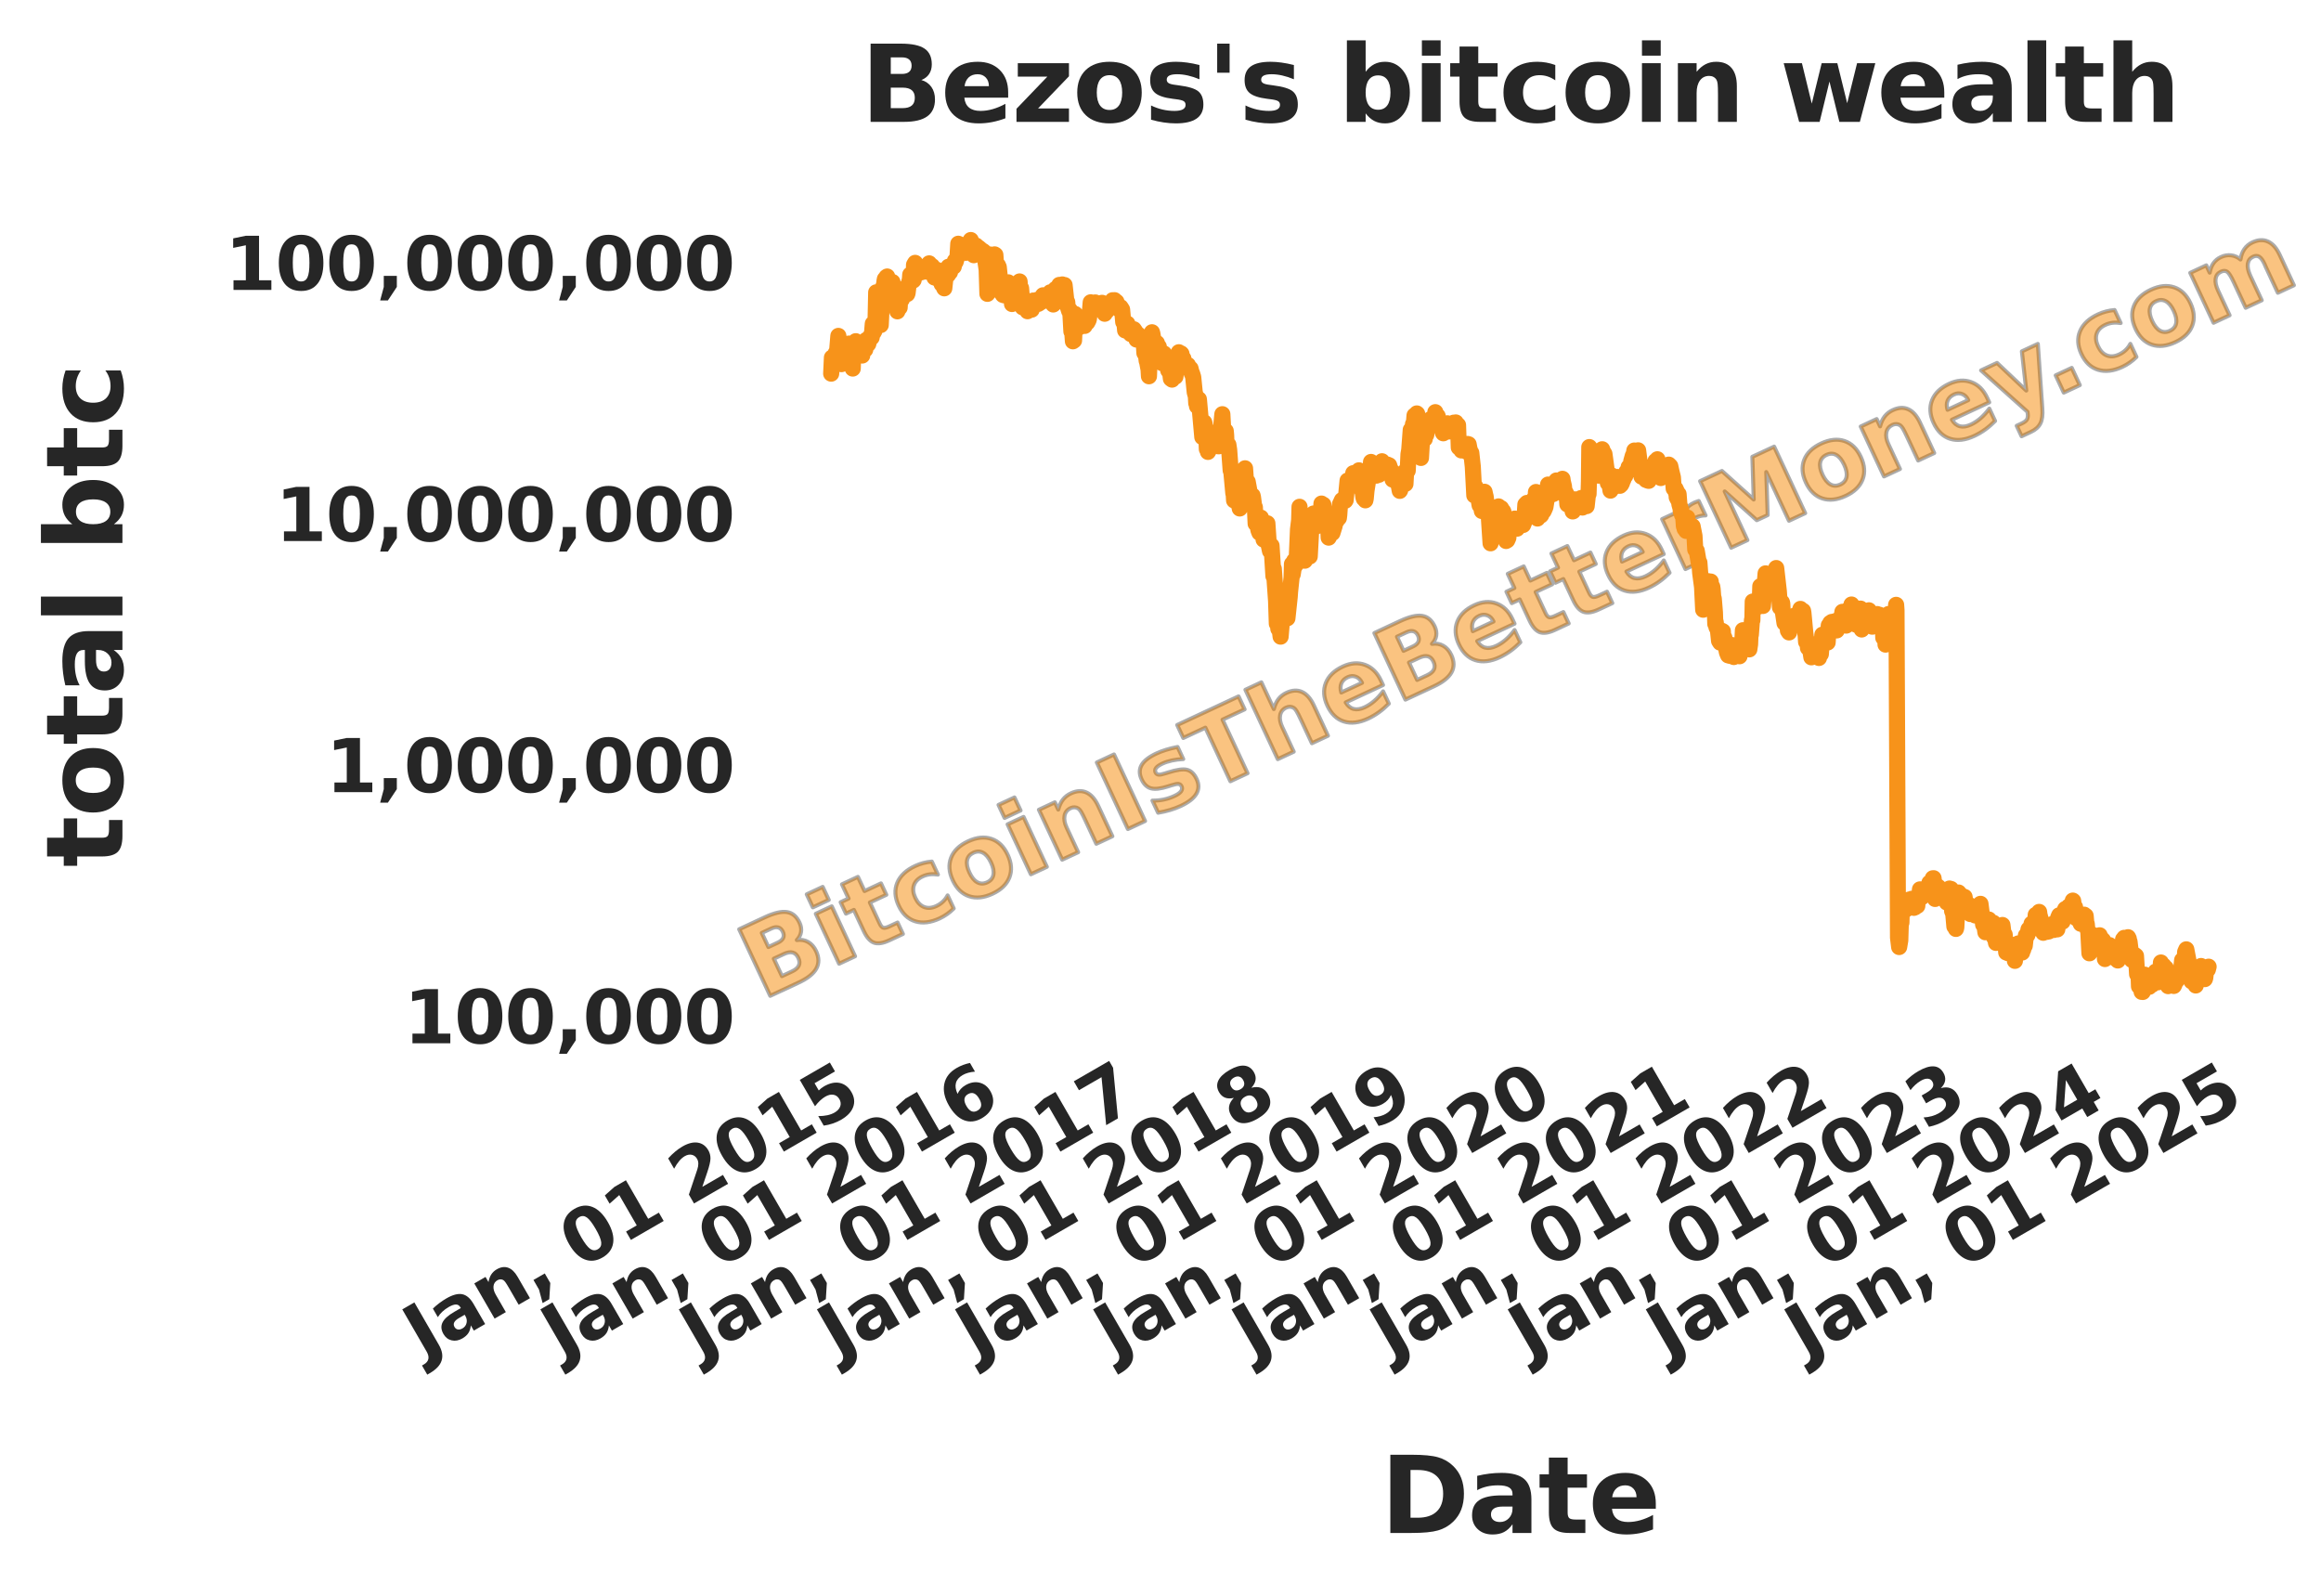 <?xml version="1.0" encoding="utf-8" standalone="no"?>
<!DOCTYPE svg PUBLIC "-//W3C//DTD SVG 1.1//EN"
  "http://www.w3.org/Graphics/SVG/1.1/DTD/svg11.dtd">
<svg height="396pt" version="1.1" viewBox="0 0 576 396" width="576pt" xmlns="http://www.w3.org/2000/svg" xmlns:xlink="http://www.w3.org/1999/xlink">
 <defs>
  <style type="text/css">*{stroke-linecap:butt;stroke-linejoin:round;}</style>
 </defs>
 <g id="figure_1">
  <g id="patch_1">
   <path d="M 0 396 
L 576 396 
L 576 0 
L 0 0 
z
" style="fill:#ffffff;"/>
  </g>
  <g id="axes_1">
   <g id="patch_2">
    <path d="M 189.18 255.485 
L 565.2 255.485 
L 565.2 50.24 
L 189.18 50.24 
z
" style="fill:#ffffff;"/>
   </g>
   <g id="text_1">
    <path d="M 193.04 233.914 
Q 194.049 233.444 194.36 232.76 
Q 194.674 232.075 194.271 231.211 
Q 193.873 230.358 193.145 230.155 
Q 192.418 229.946 191.409 230.417 
L 189.055 231.514 
L 190.686 235.012 
L 193.04 233.914 
z
M 196.553 241.069 
Q 197.835 240.471 198.23 239.627 
Q 198.625 238.784 198.115 237.69 
Q 197.613 236.613 196.723 236.378 
Q 195.831 236.138 194.536 236.743 
L 192.036 237.908 
L 194.054 242.234 
L 196.553 241.069 
z
M 197.744 233.281 
Q 199.301 233.042 200.552 233.765 
Q 201.806 234.486 202.533 236.044 
Q 203.647 238.433 202.581 240.361 
Q 201.513 242.286 198.213 243.825 
L 191.147 247.12 
L 183.444 230.601 
L 189.838 227.619 
Q 193.279 226.015 195.308 226.336 
Q 197.337 226.657 198.405 228.948 
Q 198.966 230.151 198.794 231.261 
Q 198.626 232.37 197.744 233.281 
z
M 202.462 226.758 
L 206.42 224.913 
L 212.198 237.304 
L 208.24 239.149 
L 202.462 226.758 
z
M 200.211 221.933 
L 204.17 220.087 
L 205.677 223.32 
L 201.719 225.165 
L 200.211 221.933 
z
M 212.91 217.602 
L 214.551 221.121 
L 218.636 219.216 
L 219.957 222.048 
L 215.871 223.953 
L 218.321 229.207 
Q 218.724 230.071 219.209 230.215 
Q 219.695 230.36 220.714 229.884 
L 222.75 228.935 
L 224.071 231.767 
L 220.672 233.352 
Q 218.328 234.445 216.892 233.925 
Q 215.458 233.4 214.363 231.053 
L 211.913 225.799 
L 209.941 226.718 
L 208.621 223.886 
L 210.593 222.967 
L 208.952 219.448 
L 212.91 217.602 
z
M 231.251 213.803 
L 232.758 217.036 
Q 231.693 216.86 230.755 216.974 
Q 229.817 217.088 228.943 217.496 
Q 227.286 218.269 226.813 219.666 
Q 226.339 221.063 227.15 222.802 
Q 227.96 224.54 229.337 225.079 
Q 230.711 225.615 232.368 224.842 
Q 233.299 224.408 234.006 223.742 
Q 234.711 223.073 235.167 222.201 
L 236.679 225.444 
Q 235.908 226.221 235.031 226.837 
Q 234.156 227.456 233.193 227.905 
Q 229.841 229.469 227.144 228.631 
Q 224.452 227.792 223.022 224.726 
Q 221.592 221.661 222.682 219.062 
Q 223.774 216.458 227.126 214.895 
Q 228.1 214.441 229.125 214.17 
Q 230.149 213.899 231.251 213.803 
z
M 241.566 211.609 
Q 240.25 212.224 240 213.491 
Q 239.75 214.758 240.581 216.539 
Q 241.411 218.319 242.544 218.946 
Q 243.675 219.57 244.992 218.955 
Q 246.288 218.351 246.53 217.087 
Q 246.775 215.818 245.944 214.038 
Q 245.114 212.257 243.986 211.632 
Q 242.862 211.005 241.566 211.609 
z
M 240.246 208.777 
Q 243.443 207.286 246.047 208.176 
Q 248.649 209.061 250.072 212.113 
Q 251.497 215.168 250.504 217.734 
Q 249.51 220.297 246.313 221.788 
Q 243.105 223.283 240.492 222.403 
Q 237.877 221.519 236.453 218.464 
Q 235.03 215.412 236.035 212.844 
Q 237.038 210.273 240.246 208.777 
z
M 250.056 204.565 
L 254.014 202.719 
L 259.792 215.11 
L 255.834 216.956 
L 250.056 204.565 
z
M 247.806 199.739 
L 251.764 197.894 
L 253.271 201.126 
L 249.313 202.972 
L 247.806 199.739 
z
M 272.537 199.982 
L 276.055 207.526 
L 272.072 209.384 
L 271.499 208.155 
L 269.38 203.609 
Q 268.632 202.006 268.277 201.43 
Q 267.922 200.854 267.612 200.65 
Q 267.196 200.369 266.696 200.34 
Q 266.199 200.309 265.689 200.546 
Q 264.45 201.124 264.189 202.414 
Q 263.927 203.7 264.716 205.392 
L 267.559 211.488 
L 263.6 213.334 
L 257.823 200.943 
L 261.781 199.097 
L 262.626 200.91 
Q 263.016 199.409 263.782 198.427 
Q 264.552 197.443 265.77 196.875 
Q 267.915 195.875 269.641 196.673 
Q 271.365 197.468 272.537 199.982 
z
M 272.205 189.211 
L 276.464 187.225 
L 284.167 203.744 
L 279.908 205.73 
L 272.205 189.211 
z
M 292.242 185.363 
L 293.645 188.372 
Q 292.127 188.434 290.817 188.721 
Q 289.511 189.007 288.459 189.497 
Q 287.33 190.024 286.913 190.563 
Q 286.5 191.1 286.772 191.685 
Q 286.995 192.163 287.528 192.224 
Q 288.06 192.283 289.19 191.906 
L 289.934 191.68 
Q 293.159 190.646 294.619 191.043 
Q 296.083 191.437 296.967 193.331 
Q 297.889 195.311 296.893 196.991 
Q 295.898 198.666 293.002 200.016 
Q 291.774 200.589 290.369 201.007 
Q 288.969 201.423 287.405 201.682 
L 286.001 198.673 
Q 287.455 198.694 288.833 198.404 
Q 290.213 198.11 291.494 197.512 
Q 292.659 196.969 293.095 196.378 
Q 293.532 195.782 293.237 195.148 
Q 292.989 194.617 292.465 194.547 
Q 291.941 194.477 290.666 194.895 
L 289.927 195.131 
Q 287.127 196.032 285.648 195.631 
Q 284.168 195.231 283.316 193.404 
Q 282.398 191.436 283.305 189.858 
Q 284.213 188.275 286.999 186.976 
Q 288.096 186.464 289.378 186.069 
Q 290.661 185.669 292.242 185.363 
z
M 292.149 179.911 
L 307.373 172.812 
L 308.875 176.034 
L 303.398 178.587 
L 309.599 191.885 
L 305.34 193.871 
L 299.139 180.573 
L 293.652 183.132 
L 292.149 179.911 
z
M 326.039 175.034 
L 329.557 182.578 
L 325.575 184.435 
L 325.002 183.207 
L 322.892 178.682 
Q 322.134 177.057 321.779 176.481 
Q 321.425 175.905 321.114 175.701 
Q 320.699 175.421 320.198 175.391 
Q 319.701 175.36 319.191 175.598 
Q 317.952 176.176 317.691 177.465 
Q 317.429 178.751 318.218 180.444 
L 321.061 186.54 
L 317.103 188.386 
L 309.075 171.169 
L 313.033 169.324 
L 316.128 175.962 
Q 316.519 174.461 317.285 173.478 
Q 318.054 172.495 319.272 171.927 
Q 321.417 170.926 323.143 171.725 
Q 324.867 172.52 326.039 175.034 
z
M 342.695 168.87 
L 343.22 169.996 
L 333.963 174.313 
Q 334.755 175.642 335.944 175.936 
Q 337.133 176.231 338.68 175.51 
Q 339.929 174.927 341.066 173.944 
Q 342.206 172.96 343.24 171.564 
L 344.663 174.616 
Q 343.506 175.802 342.227 176.73 
Q 340.949 177.658 339.543 178.314 
Q 336.18 179.882 333.517 179.042 
Q 330.857 178.2 329.418 175.113 
Q 328.005 172.083 329.026 169.494 
Q 330.046 166.903 333.257 165.405 
Q 336.178 164.043 338.751 164.986 
Q 341.322 165.925 342.695 168.87 
z
M 338.01 169.452 
Q 337.483 168.322 336.503 167.939 
Q 335.521 167.552 334.459 168.047 
Q 333.308 168.584 332.892 169.567 
Q 332.475 170.55 332.866 171.85 
L 338.01 169.452 
z
M 350.67 160.41 
Q 351.679 159.94 351.99 159.256 
Q 352.304 158.571 351.901 157.707 
Q 351.503 156.854 350.775 156.65 
Q 350.048 156.442 349.039 156.912 
L 346.685 158.01 
L 348.316 161.508 
L 350.67 160.41 
z
M 354.183 167.565 
Q 355.465 166.967 355.86 166.123 
Q 356.256 165.279 355.745 164.186 
Q 355.244 163.109 354.353 162.873 
Q 353.462 162.634 352.166 163.238 
L 349.667 164.404 
L 351.684 168.73 
L 354.183 167.565 
z
M 355.375 159.777 
Q 356.931 159.538 358.182 160.261 
Q 359.436 160.982 360.163 162.539 
Q 361.277 164.929 360.211 166.857 
Q 359.143 168.782 355.843 170.32 
L 348.777 173.616 
L 341.074 157.097 
L 347.468 154.115 
Q 350.909 152.511 352.938 152.832 
Q 354.967 153.153 356.035 155.443 
Q 356.596 156.647 356.424 157.757 
Q 356.256 158.866 355.375 159.777 
z
M 375.332 153.651 
L 375.857 154.777 
L 366.599 159.094 
Q 367.391 160.423 368.58 160.718 
Q 369.769 161.012 371.317 160.291 
Q 372.566 159.708 373.703 158.725 
Q 374.843 157.741 375.877 156.345 
L 377.3 159.397 
Q 376.142 160.583 374.864 161.511 
Q 373.586 162.439 372.18 163.095 
Q 368.817 164.663 366.154 163.823 
Q 363.494 162.981 362.055 159.894 
Q 360.642 156.864 361.663 154.276 
Q 362.683 151.684 365.894 150.187 
Q 368.815 148.825 371.387 149.767 
Q 373.959 150.706 375.332 153.651 
z
M 370.647 154.233 
Q 370.12 153.103 369.14 152.72 
Q 368.158 152.333 367.096 152.829 
Q 365.945 153.365 365.528 154.348 
Q 365.112 155.331 365.503 156.631 
L 370.647 154.233 
z
M 378.141 140.554 
L 379.782 144.073 
L 383.867 142.168 
L 385.188 145 
L 381.102 146.905 
L 383.552 152.159 
Q 383.955 153.022 384.44 153.167 
Q 384.926 153.311 385.945 152.836 
L 387.981 151.886 
L 389.302 154.719 
L 385.903 156.303 
Q 383.559 157.396 382.123 156.877 
Q 380.689 156.351 379.594 154.004 
L 377.144 148.751 
L 375.172 149.67 
L 373.852 146.838 
L 375.824 145.918 
L 374.183 142.399 
L 378.141 140.554 
z
M 388.972 135.503 
L 390.613 139.022 
L 394.698 137.117 
L 396.019 139.949 
L 391.933 141.854 
L 394.383 147.108 
Q 394.786 147.972 395.271 148.116 
Q 395.757 148.261 396.776 147.785 
L 398.812 146.836 
L 400.133 149.668 
L 396.734 151.253 
Q 394.39 152.346 392.954 151.826 
Q 391.52 151.301 390.425 148.954 
L 387.975 143.7 
L 386.003 144.619 
L 384.683 141.787 
L 386.655 140.868 
L 385.014 137.349 
L 388.972 135.503 
z
M 412.361 136.384 
L 412.886 137.51 
L 403.628 141.827 
Q 404.42 143.156 405.609 143.451 
Q 406.798 143.745 408.346 143.024 
Q 409.595 142.441 410.732 141.459 
Q 411.872 140.474 412.906 139.078 
L 414.329 142.13 
Q 413.171 143.316 411.893 144.244 
Q 410.615 145.172 409.209 145.828 
Q 405.846 147.396 403.183 146.556 
Q 400.523 145.715 399.084 142.627 
Q 397.671 139.597 398.692 137.009 
Q 399.712 134.417 402.923 132.92 
Q 405.843 131.558 408.416 132.5 
Q 410.988 133.439 412.361 136.384 
z
M 407.676 136.966 
Q 407.149 135.837 406.169 135.453 
Q 405.187 135.066 404.125 135.562 
Q 402.974 136.098 402.557 137.081 
Q 402.141 138.064 402.532 139.365 
L 407.676 136.966 
z
M 423.266 127.903 
Q 422.631 127.902 422.062 128.029 
Q 421.494 128.152 420.974 128.394 
Q 419.448 129.106 419.08 130.471 
Q 418.711 131.833 419.561 133.656 
L 422.224 139.367 
L 418.266 141.212 
L 412.488 128.821 
L 416.446 126.976 
L 417.395 129.011 
Q 417.592 127.437 418.32 126.421 
Q 419.051 125.399 420.435 124.754 
Q 420.633 124.661 420.872 124.572 
Q 421.112 124.477 421.581 124.327 
L 423.266 127.903 
z
M 421.914 119.4 
L 427.334 116.873 
L 435.216 123.96 
L 434.878 113.355 
L 440.288 110.833 
L 447.991 127.351 
L 443.965 129.228 
L 438.331 117.146 
L 438.679 127.828 
L 435.978 129.087 
L 428.018 121.954 
L 433.653 134.037 
L 429.617 135.919 
L 421.914 119.4 
z
M 453.285 112.883 
Q 451.968 113.497 451.719 114.765 
Q 451.469 116.032 452.3 117.812 
Q 453.13 119.593 454.263 120.22 
Q 455.394 120.843 456.711 120.229 
Q 458.007 119.625 458.249 118.361 
Q 458.494 117.092 457.663 115.311 
Q 456.833 113.531 455.705 112.906 
Q 454.581 112.279 453.285 112.883 
z
M 451.965 110.051 
Q 455.162 108.56 457.766 109.449 
Q 460.368 110.335 461.791 113.387 
Q 463.216 116.442 462.223 119.008 
Q 461.228 121.571 458.032 123.062 
Q 454.824 124.557 452.211 123.677 
Q 449.596 122.793 448.172 119.737 
Q 446.749 116.686 447.754 114.118 
Q 448.757 111.547 451.965 110.051 
z
M 476.49 104.877 
L 480.008 112.422 
L 476.025 114.279 
L 475.452 113.05 
L 473.332 108.505 
Q 472.584 106.901 472.23 106.325 
Q 471.875 105.749 471.564 105.545 
Q 471.149 105.265 470.648 105.235 
Q 470.151 105.204 469.641 105.442 
Q 468.402 106.02 468.141 107.309 
Q 467.879 108.595 468.668 110.287 
L 471.511 116.384 
L 467.553 118.229 
L 461.775 105.839 
L 465.733 103.993 
L 466.578 105.805 
Q 466.969 104.304 467.735 103.322 
Q 468.504 102.338 469.722 101.771 
Q 471.868 100.77 473.593 101.569 
Q 475.318 102.364 476.49 104.877 
z
M 493.146 98.714 
L 493.671 99.84 
L 484.413 104.157 
Q 485.205 105.486 486.394 105.78 
Q 487.583 106.075 489.13 105.353 
Q 490.38 104.771 491.516 103.788 
Q 492.656 102.804 493.691 101.408 
L 495.114 104.46 
Q 493.956 105.646 492.677 106.574 
Q 491.399 107.502 489.994 108.157 
Q 486.63 109.726 483.967 108.886 
Q 481.308 108.044 479.868 104.957 
Q 478.455 101.927 479.476 99.338 
Q 480.496 96.747 483.707 95.249 
Q 486.628 93.887 489.201 94.83 
Q 491.772 95.768 493.146 98.714 
z
M 488.46 99.295 
Q 487.934 98.166 486.953 97.783 
Q 485.971 97.396 484.909 97.891 
Q 483.758 98.428 483.342 99.411 
Q 482.925 100.394 483.316 101.694 
L 488.46 99.295 
z
M 491.644 91.91 
L 495.605 90.063 
L 502.857 96.918 
L 501.769 87.189 
L 505.727 85.343 
L 506.84 101.336 
Q 507.023 103.772 506.358 105.082 
Q 505.699 106.394 503.985 107.193 
L 501.695 108.261 
L 500.483 105.663 
L 501.722 105.085 
Q 502.727 104.616 503.034 104.081 
Q 503.346 103.548 503.213 102.597 
L 503.166 102.2 
L 491.644 91.91 
z
M 510.163 93.149 
L 514.146 91.292 
L 516.142 95.572 
L 512.159 97.429 
L 510.163 93.149 
z
M 524.773 76.932 
L 526.281 80.164 
Q 525.216 79.988 524.278 80.102 
Q 523.34 80.216 522.465 80.624 
Q 520.808 81.397 520.335 82.794 
Q 519.862 84.191 520.672 85.93 
Q 521.483 87.668 522.859 88.207 
Q 524.234 88.743 525.891 87.97 
Q 526.822 87.536 527.529 86.87 
Q 528.234 86.201 528.689 85.329 
L 530.201 88.572 
Q 529.43 89.35 528.554 89.965 
Q 527.679 90.585 526.716 91.034 
Q 523.363 92.597 520.667 91.76 
Q 517.974 90.921 516.544 87.855 
Q 515.115 84.789 516.205 82.19 
Q 517.296 79.586 520.649 78.023 
Q 521.623 77.569 522.647 77.298 
Q 523.672 77.027 524.773 76.932 
z
M 535.089 74.738 
Q 533.772 75.352 533.522 76.619 
Q 533.273 77.886 534.103 79.667 
Q 534.934 81.448 536.066 82.074 
Q 537.198 82.698 538.514 82.084 
Q 539.81 81.479 540.053 80.216 
Q 540.297 78.947 539.467 77.166 
Q 538.636 75.385 537.509 74.76 
Q 536.385 74.133 535.089 74.738 
z
M 533.768 71.905 
Q 536.965 70.415 539.569 71.304 
Q 542.172 72.189 543.595 75.241 
Q 545.019 78.296 544.027 80.862 
Q 543.032 83.425 539.835 84.916 
Q 536.628 86.412 534.015 85.531 
Q 531.4 84.647 529.975 81.592 
Q 528.552 78.54 529.557 75.972 
Q 530.561 73.401 533.768 71.905 
z
M 556.019 64.396 
Q 556.236 62.894 556.989 61.81 
Q 557.743 60.726 558.982 60.148 
Q 561.116 59.153 562.849 59.948 
Q 564.58 60.74 565.753 63.253 
L 569.27 70.798 
L 565.288 72.655 
L 562.275 66.194 
Q 562.218 66.044 562.15 65.89 
Q 562.085 65.731 561.951 65.444 
Q 561.337 64.127 560.672 63.718 
Q 560.009 63.303 559.145 63.706 
Q 558.019 64.231 557.837 65.449 
Q 557.657 66.662 558.453 68.433 
L 561.291 74.519 
L 557.308 76.376 
L 554.295 69.915 
Q 553.336 67.858 552.706 67.432 
Q 552.075 67.002 551.169 67.425 
Q 550.029 67.956 549.845 69.18 
Q 549.661 70.404 550.472 72.142 
L 553.315 78.238 
L 549.332 80.095 
L 543.554 67.704 
L 547.537 65.847 
L 548.382 67.66 
Q 548.626 66.27 549.324 65.298 
Q 550.021 64.327 551.161 63.795 
Q 552.443 63.197 553.716 63.358 
Q 554.992 63.517 556.019 64.396 
z
" style="fill:#f7931a;opacity:0.33;stroke:#000000;"/>
    <path d="M 193.04 233.914 
Q 194.049 233.444 194.36 232.76 
Q 194.674 232.075 194.271 231.211 
Q 193.873 230.358 193.145 230.155 
Q 192.418 229.946 191.409 230.417 
L 189.055 231.514 
L 190.686 235.012 
L 193.04 233.914 
z
M 196.553 241.069 
Q 197.835 240.471 198.23 239.627 
Q 198.625 238.784 198.115 237.69 
Q 197.613 236.613 196.723 236.378 
Q 195.831 236.138 194.536 236.743 
L 192.036 237.908 
L 194.054 242.234 
L 196.553 241.069 
z
M 197.744 233.281 
Q 199.301 233.042 200.552 233.765 
Q 201.806 234.486 202.533 236.044 
Q 203.647 238.433 202.581 240.361 
Q 201.513 242.286 198.213 243.825 
L 191.147 247.12 
L 183.444 230.601 
L 189.838 227.619 
Q 193.279 226.015 195.308 226.336 
Q 197.337 226.657 198.405 228.948 
Q 198.966 230.151 198.794 231.261 
Q 198.626 232.37 197.744 233.281 
z
M 202.462 226.758 
L 206.42 224.913 
L 212.198 237.304 
L 208.24 239.149 
L 202.462 226.758 
z
M 200.211 221.933 
L 204.17 220.087 
L 205.677 223.32 
L 201.719 225.165 
L 200.211 221.933 
z
M 212.91 217.602 
L 214.551 221.121 
L 218.636 219.216 
L 219.957 222.048 
L 215.871 223.953 
L 218.321 229.207 
Q 218.724 230.071 219.209 230.215 
Q 219.695 230.36 220.714 229.884 
L 222.75 228.935 
L 224.071 231.767 
L 220.672 233.352 
Q 218.328 234.445 216.892 233.925 
Q 215.458 233.4 214.363 231.053 
L 211.913 225.799 
L 209.941 226.718 
L 208.621 223.886 
L 210.593 222.967 
L 208.952 219.448 
L 212.91 217.602 
z
M 231.251 213.803 
L 232.758 217.036 
Q 231.693 216.86 230.755 216.974 
Q 229.817 217.088 228.943 217.496 
Q 227.286 218.269 226.813 219.666 
Q 226.339 221.063 227.15 222.802 
Q 227.96 224.54 229.337 225.079 
Q 230.711 225.615 232.368 224.842 
Q 233.299 224.408 234.006 223.742 
Q 234.711 223.073 235.167 222.201 
L 236.679 225.444 
Q 235.908 226.221 235.031 226.837 
Q 234.156 227.456 233.193 227.905 
Q 229.841 229.469 227.144 228.631 
Q 224.452 227.792 223.022 224.726 
Q 221.592 221.661 222.682 219.062 
Q 223.774 216.458 227.126 214.895 
Q 228.1 214.441 229.125 214.17 
Q 230.149 213.899 231.251 213.803 
z
M 241.566 211.609 
Q 240.25 212.224 240 213.491 
Q 239.75 214.758 240.581 216.539 
Q 241.411 218.319 242.544 218.946 
Q 243.675 219.57 244.992 218.955 
Q 246.288 218.351 246.53 217.087 
Q 246.775 215.818 245.944 214.038 
Q 245.114 212.257 243.986 211.632 
Q 242.862 211.005 241.566 211.609 
z
M 240.246 208.777 
Q 243.443 207.286 246.047 208.176 
Q 248.649 209.061 250.072 212.113 
Q 251.497 215.168 250.504 217.734 
Q 249.51 220.297 246.313 221.788 
Q 243.105 223.283 240.492 222.403 
Q 237.877 221.519 236.453 218.464 
Q 235.03 215.412 236.035 212.844 
Q 237.038 210.273 240.246 208.777 
z
M 250.056 204.565 
L 254.014 202.719 
L 259.792 215.11 
L 255.834 216.956 
L 250.056 204.565 
z
M 247.806 199.739 
L 251.764 197.894 
L 253.271 201.126 
L 249.313 202.972 
L 247.806 199.739 
z
M 272.537 199.982 
L 276.055 207.526 
L 272.072 209.384 
L 271.499 208.155 
L 269.38 203.609 
Q 268.632 202.006 268.277 201.43 
Q 267.922 200.854 267.612 200.65 
Q 267.196 200.369 266.696 200.34 
Q 266.199 200.309 265.689 200.546 
Q 264.45 201.124 264.189 202.414 
Q 263.927 203.7 264.716 205.392 
L 267.559 211.488 
L 263.6 213.334 
L 257.823 200.943 
L 261.781 199.097 
L 262.626 200.91 
Q 263.016 199.409 263.782 198.427 
Q 264.552 197.443 265.77 196.875 
Q 267.915 195.875 269.641 196.673 
Q 271.365 197.468 272.537 199.982 
z
M 272.205 189.211 
L 276.464 187.225 
L 284.167 203.744 
L 279.908 205.73 
L 272.205 189.211 
z
M 292.242 185.363 
L 293.645 188.372 
Q 292.127 188.434 290.817 188.721 
Q 289.511 189.007 288.459 189.497 
Q 287.33 190.024 286.913 190.563 
Q 286.5 191.1 286.772 191.685 
Q 286.995 192.163 287.528 192.224 
Q 288.06 192.283 289.19 191.906 
L 289.934 191.68 
Q 293.159 190.646 294.619 191.043 
Q 296.083 191.437 296.967 193.331 
Q 297.889 195.311 296.893 196.991 
Q 295.898 198.666 293.002 200.016 
Q 291.774 200.589 290.369 201.007 
Q 288.969 201.423 287.405 201.682 
L 286.001 198.673 
Q 287.455 198.694 288.833 198.404 
Q 290.213 198.11 291.494 197.512 
Q 292.659 196.969 293.095 196.378 
Q 293.532 195.782 293.237 195.148 
Q 292.989 194.617 292.465 194.547 
Q 291.941 194.477 290.666 194.895 
L 289.927 195.131 
Q 287.127 196.032 285.648 195.631 
Q 284.168 195.231 283.316 193.404 
Q 282.398 191.436 283.305 189.858 
Q 284.213 188.275 286.999 186.976 
Q 288.096 186.464 289.378 186.069 
Q 290.661 185.669 292.242 185.363 
z
M 292.149 179.911 
L 307.373 172.812 
L 308.875 176.034 
L 303.398 178.587 
L 309.599 191.885 
L 305.34 193.871 
L 299.139 180.573 
L 293.652 183.132 
L 292.149 179.911 
z
M 326.039 175.034 
L 329.557 182.578 
L 325.575 184.435 
L 325.002 183.207 
L 322.892 178.682 
Q 322.134 177.057 321.779 176.481 
Q 321.425 175.905 321.114 175.701 
Q 320.699 175.421 320.198 175.391 
Q 319.701 175.36 319.191 175.598 
Q 317.952 176.176 317.691 177.465 
Q 317.429 178.751 318.218 180.444 
L 321.061 186.54 
L 317.103 188.386 
L 309.075 171.169 
L 313.033 169.324 
L 316.128 175.962 
Q 316.519 174.461 317.285 173.478 
Q 318.054 172.495 319.272 171.927 
Q 321.417 170.926 323.143 171.725 
Q 324.867 172.52 326.039 175.034 
z
M 342.695 168.87 
L 343.22 169.996 
L 333.963 174.313 
Q 334.755 175.642 335.944 175.936 
Q 337.133 176.231 338.68 175.51 
Q 339.929 174.927 341.066 173.944 
Q 342.206 172.96 343.24 171.564 
L 344.663 174.616 
Q 343.506 175.802 342.227 176.73 
Q 340.949 177.658 339.543 178.314 
Q 336.18 179.882 333.517 179.042 
Q 330.857 178.2 329.418 175.113 
Q 328.005 172.083 329.026 169.494 
Q 330.046 166.903 333.257 165.405 
Q 336.178 164.043 338.751 164.986 
Q 341.322 165.925 342.695 168.87 
z
M 338.01 169.452 
Q 337.483 168.322 336.503 167.939 
Q 335.521 167.552 334.459 168.047 
Q 333.308 168.584 332.892 169.567 
Q 332.475 170.55 332.866 171.85 
L 338.01 169.452 
z
M 350.67 160.41 
Q 351.679 159.94 351.99 159.256 
Q 352.304 158.571 351.901 157.707 
Q 351.503 156.854 350.775 156.65 
Q 350.048 156.442 349.039 156.912 
L 346.685 158.01 
L 348.316 161.508 
L 350.67 160.41 
z
M 354.183 167.565 
Q 355.465 166.967 355.86 166.123 
Q 356.256 165.279 355.745 164.186 
Q 355.244 163.109 354.353 162.873 
Q 353.462 162.634 352.166 163.238 
L 349.667 164.404 
L 351.684 168.73 
L 354.183 167.565 
z
M 355.375 159.777 
Q 356.931 159.538 358.182 160.261 
Q 359.436 160.982 360.163 162.539 
Q 361.277 164.929 360.211 166.857 
Q 359.143 168.782 355.843 170.32 
L 348.777 173.616 
L 341.074 157.097 
L 347.468 154.115 
Q 350.909 152.511 352.938 152.832 
Q 354.967 153.153 356.035 155.443 
Q 356.596 156.647 356.424 157.757 
Q 356.256 158.866 355.375 159.777 
z
M 375.332 153.651 
L 375.857 154.777 
L 366.599 159.094 
Q 367.391 160.423 368.58 160.718 
Q 369.769 161.012 371.317 160.291 
Q 372.566 159.708 373.703 158.725 
Q 374.843 157.741 375.877 156.345 
L 377.3 159.397 
Q 376.142 160.583 374.864 161.511 
Q 373.586 162.439 372.18 163.095 
Q 368.817 164.663 366.154 163.823 
Q 363.494 162.981 362.055 159.894 
Q 360.642 156.864 361.663 154.276 
Q 362.683 151.684 365.894 150.187 
Q 368.815 148.825 371.387 149.767 
Q 373.959 150.706 375.332 153.651 
z
M 370.647 154.233 
Q 370.12 153.103 369.14 152.72 
Q 368.158 152.333 367.096 152.829 
Q 365.945 153.365 365.528 154.348 
Q 365.112 155.331 365.503 156.631 
L 370.647 154.233 
z
M 378.141 140.554 
L 379.782 144.073 
L 383.867 142.168 
L 385.188 145 
L 381.102 146.905 
L 383.552 152.159 
Q 383.955 153.022 384.44 153.167 
Q 384.926 153.311 385.945 152.836 
L 387.981 151.886 
L 389.302 154.719 
L 385.903 156.303 
Q 383.559 157.396 382.123 156.877 
Q 380.689 156.351 379.594 154.004 
L 377.144 148.751 
L 375.172 149.67 
L 373.852 146.838 
L 375.824 145.918 
L 374.183 142.399 
L 378.141 140.554 
z
M 388.972 135.503 
L 390.613 139.022 
L 394.698 137.117 
L 396.019 139.949 
L 391.933 141.854 
L 394.383 147.108 
Q 394.786 147.972 395.271 148.116 
Q 395.757 148.261 396.776 147.785 
L 398.812 146.836 
L 400.133 149.668 
L 396.734 151.253 
Q 394.39 152.346 392.954 151.826 
Q 391.52 151.301 390.425 148.954 
L 387.975 143.7 
L 386.003 144.619 
L 384.683 141.787 
L 386.655 140.868 
L 385.014 137.349 
L 388.972 135.503 
z
M 412.361 136.384 
L 412.886 137.51 
L 403.628 141.827 
Q 404.42 143.156 405.609 143.451 
Q 406.798 143.745 408.346 143.024 
Q 409.595 142.441 410.732 141.459 
Q 411.872 140.474 412.906 139.078 
L 414.329 142.13 
Q 413.171 143.316 411.893 144.244 
Q 410.615 145.172 409.209 145.828 
Q 405.846 147.396 403.183 146.556 
Q 400.523 145.715 399.084 142.627 
Q 397.671 139.597 398.692 137.009 
Q 399.712 134.417 402.923 132.92 
Q 405.843 131.558 408.416 132.5 
Q 410.988 133.439 412.361 136.384 
z
M 407.676 136.966 
Q 407.149 135.837 406.169 135.453 
Q 405.187 135.066 404.125 135.562 
Q 402.974 136.098 402.557 137.081 
Q 402.141 138.064 402.532 139.365 
L 407.676 136.966 
z
M 423.266 127.903 
Q 422.631 127.902 422.062 128.029 
Q 421.494 128.152 420.974 128.394 
Q 419.448 129.106 419.08 130.471 
Q 418.711 131.833 419.561 133.656 
L 422.224 139.367 
L 418.266 141.212 
L 412.488 128.821 
L 416.446 126.976 
L 417.395 129.011 
Q 417.592 127.437 418.32 126.421 
Q 419.051 125.399 420.435 124.754 
Q 420.633 124.661 420.872 124.572 
Q 421.112 124.477 421.581 124.327 
L 423.266 127.903 
z
M 421.914 119.4 
L 427.334 116.873 
L 435.216 123.96 
L 434.878 113.355 
L 440.288 110.833 
L 447.991 127.351 
L 443.965 129.228 
L 438.331 117.146 
L 438.679 127.828 
L 435.978 129.087 
L 428.018 121.954 
L 433.653 134.037 
L 429.617 135.919 
L 421.914 119.4 
z
M 453.285 112.883 
Q 451.968 113.497 451.719 114.765 
Q 451.469 116.032 452.3 117.812 
Q 453.13 119.593 454.263 120.22 
Q 455.394 120.843 456.711 120.229 
Q 458.007 119.625 458.249 118.361 
Q 458.494 117.092 457.663 115.311 
Q 456.833 113.531 455.705 112.906 
Q 454.581 112.279 453.285 112.883 
z
M 451.965 110.051 
Q 455.162 108.56 457.766 109.449 
Q 460.368 110.335 461.791 113.387 
Q 463.216 116.442 462.223 119.008 
Q 461.228 121.571 458.032 123.062 
Q 454.824 124.557 452.211 123.677 
Q 449.596 122.793 448.172 119.737 
Q 446.749 116.686 447.754 114.118 
Q 448.757 111.547 451.965 110.051 
z
M 476.49 104.877 
L 480.008 112.422 
L 476.025 114.279 
L 475.452 113.05 
L 473.332 108.505 
Q 472.584 106.901 472.23 106.325 
Q 471.875 105.749 471.564 105.545 
Q 471.149 105.265 470.648 105.235 
Q 470.151 105.204 469.641 105.442 
Q 468.402 106.02 468.141 107.309 
Q 467.879 108.595 468.668 110.287 
L 471.511 116.384 
L 467.553 118.229 
L 461.775 105.839 
L 465.733 103.993 
L 466.578 105.805 
Q 466.969 104.304 467.735 103.322 
Q 468.504 102.338 469.722 101.771 
Q 471.868 100.77 473.593 101.569 
Q 475.318 102.364 476.49 104.877 
z
M 493.146 98.714 
L 493.671 99.84 
L 484.413 104.157 
Q 485.205 105.486 486.394 105.78 
Q 487.583 106.075 489.13 105.353 
Q 490.38 104.771 491.516 103.788 
Q 492.656 102.804 493.691 101.408 
L 495.114 104.46 
Q 493.956 105.646 492.677 106.574 
Q 491.399 107.502 489.994 108.157 
Q 486.63 109.726 483.967 108.886 
Q 481.308 108.044 479.868 104.957 
Q 478.455 101.927 479.476 99.338 
Q 480.496 96.747 483.707 95.249 
Q 486.628 93.887 489.201 94.83 
Q 491.772 95.768 493.146 98.714 
z
M 488.46 99.295 
Q 487.934 98.166 486.953 97.783 
Q 485.971 97.396 484.909 97.891 
Q 483.758 98.428 483.342 99.411 
Q 482.925 100.394 483.316 101.694 
L 488.46 99.295 
z
M 491.644 91.91 
L 495.605 90.063 
L 502.857 96.918 
L 501.769 87.189 
L 505.727 85.343 
L 506.84 101.336 
Q 507.023 103.772 506.358 105.082 
Q 505.699 106.394 503.985 107.193 
L 501.695 108.261 
L 500.483 105.663 
L 501.722 105.085 
Q 502.727 104.616 503.034 104.081 
Q 503.346 103.548 503.213 102.597 
L 503.166 102.2 
L 491.644 91.91 
z
M 510.163 93.149 
L 514.146 91.292 
L 516.142 95.572 
L 512.159 97.429 
L 510.163 93.149 
z
M 524.773 76.932 
L 526.281 80.164 
Q 525.216 79.988 524.278 80.102 
Q 523.34 80.216 522.465 80.624 
Q 520.808 81.397 520.335 82.794 
Q 519.862 84.191 520.672 85.93 
Q 521.483 87.668 522.859 88.207 
Q 524.234 88.743 525.891 87.97 
Q 526.822 87.536 527.529 86.87 
Q 528.234 86.201 528.689 85.329 
L 530.201 88.572 
Q 529.43 89.35 528.554 89.965 
Q 527.679 90.585 526.716 91.034 
Q 523.363 92.597 520.667 91.76 
Q 517.974 90.921 516.544 87.855 
Q 515.115 84.789 516.205 82.19 
Q 517.296 79.586 520.649 78.023 
Q 521.623 77.569 522.647 77.298 
Q 523.672 77.027 524.773 76.932 
z
M 535.089 74.738 
Q 533.772 75.352 533.522 76.619 
Q 533.273 77.886 534.103 79.667 
Q 534.934 81.448 536.066 82.074 
Q 537.198 82.698 538.514 82.084 
Q 539.81 81.479 540.053 80.216 
Q 540.297 78.947 539.467 77.166 
Q 538.636 75.385 537.509 74.76 
Q 536.385 74.133 535.089 74.738 
z
M 533.768 71.905 
Q 536.965 70.415 539.569 71.304 
Q 542.172 72.189 543.595 75.241 
Q 545.019 78.296 544.027 80.862 
Q 543.032 83.425 539.835 84.916 
Q 536.628 86.412 534.015 85.531 
Q 531.4 84.647 529.975 81.592 
Q 528.552 78.54 529.557 75.972 
Q 530.561 73.401 533.768 71.905 
z
M 556.019 64.396 
Q 556.236 62.894 556.989 61.81 
Q 557.743 60.726 558.982 60.148 
Q 561.116 59.153 562.849 59.948 
Q 564.58 60.74 565.753 63.253 
L 569.27 70.798 
L 565.288 72.655 
L 562.275 66.194 
Q 562.218 66.044 562.15 65.89 
Q 562.085 65.731 561.951 65.444 
Q 561.337 64.127 560.672 63.718 
Q 560.009 63.303 559.145 63.706 
Q 558.019 64.231 557.837 65.449 
Q 557.657 66.662 558.453 68.433 
L 561.291 74.519 
L 557.308 76.376 
L 554.295 69.915 
Q 553.336 67.858 552.706 67.432 
Q 552.075 67.002 551.169 67.425 
Q 550.029 67.956 549.845 69.18 
Q 549.661 70.404 550.472 72.142 
L 553.315 78.238 
L 549.332 80.095 
L 543.554 67.704 
L 547.537 65.847 
L 548.382 67.66 
Q 548.626 66.27 549.324 65.298 
Q 550.021 64.327 551.161 63.795 
Q 552.443 63.197 553.716 63.358 
Q 554.992 63.517 556.019 64.396 
z
" style="fill:#f7931a;opacity:0.33;"/>
   </g>
   <g id="matplotlib.axis_1">
    <g id="xtick_1">
     <g id="line2d_1"/>
     <g id="text_2">
      <!-- Jan, 01 2015 -->
      <g style="fill:#262626;" transform="translate(105.084 337.416)rotate(-30)scale(0.18 -0.18)">
       <defs>
        <path d="M 588 4666 
L 1791 4666 
L 1791 453 
Q 1791 -419 1317 -850 
Q 844 -1281 -116 -1281 
L -359 -1281 
L -359 -372 
L -172 -372 
Q 203 -372 395 -162 
Q 588 47 588 453 
L 588 4666 
z
" id="DejaVuSans-Bold-4a" transform="scale(0.016)"/>
        <path d="M 2106 1575 
Q 1756 1575 1579 1456 
Q 1403 1338 1403 1106 
Q 1403 894 1545 773 
Q 1688 653 1941 653 
Q 2256 653 2472 879 
Q 2688 1106 2688 1447 
L 2688 1575 
L 2106 1575 
z
M 3816 1997 
L 3816 0 
L 2688 0 
L 2688 519 
Q 2463 200 2181 54 
Q 1900 -91 1497 -91 
Q 953 -91 614 226 
Q 275 544 275 1050 
Q 275 1666 698 1953 
Q 1122 2241 2028 2241 
L 2688 2241 
L 2688 2328 
Q 2688 2594 2478 2717 
Q 2269 2841 1825 2841 
Q 1466 2841 1156 2769 
Q 847 2697 581 2553 
L 581 3406 
Q 941 3494 1303 3539 
Q 1666 3584 2028 3584 
Q 2975 3584 3395 3211 
Q 3816 2838 3816 1997 
z
" id="DejaVuSans-Bold-61" transform="scale(0.016)"/>
        <path d="M 4056 2131 
L 4056 0 
L 2931 0 
L 2931 347 
L 2931 1631 
Q 2931 2084 2911 2256 
Q 2891 2428 2841 2509 
Q 2775 2619 2662 2680 
Q 2550 2741 2406 2741 
Q 2056 2741 1856 2470 
Q 1656 2200 1656 1722 
L 1656 0 
L 538 0 
L 538 3500 
L 1656 3500 
L 1656 2988 
Q 1909 3294 2193 3439 
Q 2478 3584 2822 3584 
Q 3428 3584 3742 3212 
Q 4056 2841 4056 2131 
z
" id="DejaVuSans-Bold-6e" transform="scale(0.016)"/>
        <path d="M 653 1209 
L 1778 1209 
L 1778 256 
L 1006 -909 
L 341 -909 
L 653 256 
L 653 1209 
z
" id="DejaVuSans-Bold-2c" transform="scale(0.016)"/>
        <path id="DejaVuSans-Bold-20" transform="scale(0.016)"/>
        <path d="M 2944 2338 
Q 2944 3213 2780 3570 
Q 2616 3928 2228 3928 
Q 1841 3928 1675 3570 
Q 1509 3213 1509 2338 
Q 1509 1453 1675 1090 
Q 1841 728 2228 728 
Q 2613 728 2778 1090 
Q 2944 1453 2944 2338 
z
M 4147 2328 
Q 4147 1169 3647 539 
Q 3147 -91 2228 -91 
Q 1306 -91 806 539 
Q 306 1169 306 2328 
Q 306 3491 806 4120 
Q 1306 4750 2228 4750 
Q 3147 4750 3647 4120 
Q 4147 3491 4147 2328 
z
" id="DejaVuSans-Bold-30" transform="scale(0.016)"/>
        <path d="M 750 831 
L 1813 831 
L 1813 3847 
L 722 3622 
L 722 4441 
L 1806 4666 
L 2950 4666 
L 2950 831 
L 4013 831 
L 4013 0 
L 750 0 
L 750 831 
z
" id="DejaVuSans-Bold-31" transform="scale(0.016)"/>
        <path d="M 1844 884 
L 3897 884 
L 3897 0 
L 506 0 
L 506 884 
L 2209 2388 
Q 2438 2594 2547 2791 
Q 2656 2988 2656 3200 
Q 2656 3528 2436 3728 
Q 2216 3928 1850 3928 
Q 1569 3928 1234 3808 
Q 900 3688 519 3450 
L 519 4475 
Q 925 4609 1322 4679 
Q 1719 4750 2100 4750 
Q 2938 4750 3402 4381 
Q 3866 4013 3866 3353 
Q 3866 2972 3669 2642 
Q 3472 2313 2841 1759 
L 1844 884 
z
" id="DejaVuSans-Bold-32" transform="scale(0.016)"/>
        <path d="M 678 4666 
L 3669 4666 
L 3669 3781 
L 1638 3781 
L 1638 3059 
Q 1775 3097 1914 3117 
Q 2053 3138 2203 3138 
Q 3056 3138 3531 2711 
Q 4006 2284 4006 1522 
Q 4006 766 3489 337 
Q 2972 -91 2053 -91 
Q 1656 -91 1267 -14 
Q 878 63 494 219 
L 494 1166 
Q 875 947 1217 837 
Q 1559 728 1863 728 
Q 2300 728 2551 942 
Q 2803 1156 2803 1522 
Q 2803 1891 2551 2103 
Q 2300 2316 1863 2316 
Q 1603 2316 1309 2248 
Q 1016 2181 678 2041 
L 678 4666 
z
" id="DejaVuSans-Bold-35" transform="scale(0.016)"/>
       </defs>
       <use xlink:href="#DejaVuSans-Bold-4a"/>
       <use x="37.207" xlink:href="#DejaVuSans-Bold-61"/>
       <use x="104.688" xlink:href="#DejaVuSans-Bold-6e"/>
       <use x="175.879" xlink:href="#DejaVuSans-Bold-2c"/>
       <use x="213.867" xlink:href="#DejaVuSans-Bold-20"/>
       <use x="248.682" xlink:href="#DejaVuSans-Bold-30"/>
       <use x="318.262" xlink:href="#DejaVuSans-Bold-31"/>
       <use x="387.842" xlink:href="#DejaVuSans-Bold-20"/>
       <use x="422.656" xlink:href="#DejaVuSans-Bold-32"/>
       <use x="492.236" xlink:href="#DejaVuSans-Bold-30"/>
       <use x="561.816" xlink:href="#DejaVuSans-Bold-31"/>
       <use x="631.396" xlink:href="#DejaVuSans-Bold-35"/>
      </g>
     </g>
    </g>
    <g id="xtick_2">
     <g id="line2d_2"/>
     <g id="text_3">
      <!-- Jan, 01 2016 -->
      <g style="fill:#262626;" transform="translate(139.352 337.416)rotate(-30)scale(0.18 -0.18)">
       <defs>
        <path d="M 2316 2303 
Q 2000 2303 1842 2098 
Q 1684 1894 1684 1484 
Q 1684 1075 1842 870 
Q 2000 666 2316 666 
Q 2634 666 2792 870 
Q 2950 1075 2950 1484 
Q 2950 1894 2792 2098 
Q 2634 2303 2316 2303 
z
M 3803 4544 
L 3803 3681 
Q 3506 3822 3243 3889 
Q 2981 3956 2731 3956 
Q 2194 3956 1894 3657 
Q 1594 3359 1544 2772 
Q 1750 2925 1990 3001 
Q 2231 3078 2516 3078 
Q 3231 3078 3670 2659 
Q 4109 2241 4109 1563 
Q 4109 813 3618 361 
Q 3128 -91 2303 -91 
Q 1394 -91 895 523 
Q 397 1138 397 2266 
Q 397 3422 980 4083 
Q 1563 4744 2578 4744 
Q 2900 4744 3203 4694 
Q 3506 4644 3803 4544 
z
" id="DejaVuSans-Bold-36" transform="scale(0.016)"/>
       </defs>
       <use xlink:href="#DejaVuSans-Bold-4a"/>
       <use x="37.207" xlink:href="#DejaVuSans-Bold-61"/>
       <use x="104.688" xlink:href="#DejaVuSans-Bold-6e"/>
       <use x="175.879" xlink:href="#DejaVuSans-Bold-2c"/>
       <use x="213.867" xlink:href="#DejaVuSans-Bold-20"/>
       <use x="248.682" xlink:href="#DejaVuSans-Bold-30"/>
       <use x="318.262" xlink:href="#DejaVuSans-Bold-31"/>
       <use x="387.842" xlink:href="#DejaVuSans-Bold-20"/>
       <use x="422.656" xlink:href="#DejaVuSans-Bold-32"/>
       <use x="492.236" xlink:href="#DejaVuSans-Bold-30"/>
       <use x="561.816" xlink:href="#DejaVuSans-Bold-31"/>
       <use x="631.396" xlink:href="#DejaVuSans-Bold-36"/>
      </g>
     </g>
    </g>
    <g id="xtick_3">
     <g id="line2d_3"/>
     <g id="text_4">
      <!-- Jan, 01 2017 -->
      <g style="fill:#262626;" transform="translate(173.714 337.416)rotate(-30)scale(0.18 -0.18)">
       <defs>
        <path d="M 428 4666 
L 3944 4666 
L 3944 3988 
L 2125 0 
L 953 0 
L 2675 3781 
L 428 3781 
L 428 4666 
z
" id="DejaVuSans-Bold-37" transform="scale(0.016)"/>
       </defs>
       <use xlink:href="#DejaVuSans-Bold-4a"/>
       <use x="37.207" xlink:href="#DejaVuSans-Bold-61"/>
       <use x="104.688" xlink:href="#DejaVuSans-Bold-6e"/>
       <use x="175.879" xlink:href="#DejaVuSans-Bold-2c"/>
       <use x="213.867" xlink:href="#DejaVuSans-Bold-20"/>
       <use x="248.682" xlink:href="#DejaVuSans-Bold-30"/>
       <use x="318.262" xlink:href="#DejaVuSans-Bold-31"/>
       <use x="387.842" xlink:href="#DejaVuSans-Bold-20"/>
       <use x="422.656" xlink:href="#DejaVuSans-Bold-32"/>
       <use x="492.236" xlink:href="#DejaVuSans-Bold-30"/>
       <use x="561.816" xlink:href="#DejaVuSans-Bold-31"/>
       <use x="631.396" xlink:href="#DejaVuSans-Bold-37"/>
      </g>
     </g>
    </g>
    <g id="xtick_4">
     <g id="line2d_4"/>
     <g id="text_5">
      <!-- Jan, 01 2018 -->
      <g style="fill:#262626;" transform="translate(207.982 337.416)rotate(-30)scale(0.18 -0.18)">
       <defs>
        <path d="M 2228 2088 
Q 1891 2088 1709 1903 
Q 1528 1719 1528 1375 
Q 1528 1031 1709 848 
Q 1891 666 2228 666 
Q 2563 666 2741 848 
Q 2919 1031 2919 1375 
Q 2919 1722 2741 1905 
Q 2563 2088 2228 2088 
z
M 1350 2484 
Q 925 2613 709 2878 
Q 494 3144 494 3541 
Q 494 4131 934 4440 
Q 1375 4750 2228 4750 
Q 3075 4750 3515 4442 
Q 3956 4134 3956 3541 
Q 3956 3144 3739 2878 
Q 3522 2613 3097 2484 
Q 3572 2353 3814 2058 
Q 4056 1763 4056 1313 
Q 4056 619 3595 264 
Q 3134 -91 2228 -91 
Q 1319 -91 855 264 
Q 391 619 391 1313 
Q 391 1763 633 2058 
Q 875 2353 1350 2484 
z
M 1631 3419 
Q 1631 3141 1786 2991 
Q 1941 2841 2228 2841 
Q 2509 2841 2662 2991 
Q 2816 3141 2816 3419 
Q 2816 3697 2662 3845 
Q 2509 3994 2228 3994 
Q 1941 3994 1786 3844 
Q 1631 3694 1631 3419 
z
" id="DejaVuSans-Bold-38" transform="scale(0.016)"/>
       </defs>
       <use xlink:href="#DejaVuSans-Bold-4a"/>
       <use x="37.207" xlink:href="#DejaVuSans-Bold-61"/>
       <use x="104.688" xlink:href="#DejaVuSans-Bold-6e"/>
       <use x="175.879" xlink:href="#DejaVuSans-Bold-2c"/>
       <use x="213.867" xlink:href="#DejaVuSans-Bold-20"/>
       <use x="248.682" xlink:href="#DejaVuSans-Bold-30"/>
       <use x="318.262" xlink:href="#DejaVuSans-Bold-31"/>
       <use x="387.842" xlink:href="#DejaVuSans-Bold-20"/>
       <use x="422.656" xlink:href="#DejaVuSans-Bold-32"/>
       <use x="492.236" xlink:href="#DejaVuSans-Bold-30"/>
       <use x="561.816" xlink:href="#DejaVuSans-Bold-31"/>
       <use x="631.396" xlink:href="#DejaVuSans-Bold-38"/>
      </g>
     </g>
    </g>
    <g id="xtick_5">
     <g id="line2d_5"/>
     <g id="text_6">
      <!-- Jan, 01 2019 -->
      <g style="fill:#262626;" transform="translate(242.251 337.416)rotate(-30)scale(0.18 -0.18)">
       <defs>
        <path d="M 641 103 
L 641 966 
Q 928 831 1190 764 
Q 1453 697 1709 697 
Q 2247 697 2547 995 
Q 2847 1294 2900 1881 
Q 2688 1725 2447 1647 
Q 2206 1569 1925 1569 
Q 1209 1569 770 1986 
Q 331 2403 331 3084 
Q 331 3838 820 4291 
Q 1309 4744 2131 4744 
Q 3044 4744 3544 4128 
Q 4044 3513 4044 2388 
Q 4044 1231 3459 570 
Q 2875 -91 1856 -91 
Q 1528 -91 1228 -42 
Q 928 6 641 103 
z
M 2125 2350 
Q 2441 2350 2600 2554 
Q 2759 2759 2759 3169 
Q 2759 3575 2600 3781 
Q 2441 3988 2125 3988 
Q 1809 3988 1650 3781 
Q 1491 3575 1491 3169 
Q 1491 2759 1650 2554 
Q 1809 2350 2125 2350 
z
" id="DejaVuSans-Bold-39" transform="scale(0.016)"/>
       </defs>
       <use xlink:href="#DejaVuSans-Bold-4a"/>
       <use x="37.207" xlink:href="#DejaVuSans-Bold-61"/>
       <use x="104.688" xlink:href="#DejaVuSans-Bold-6e"/>
       <use x="175.879" xlink:href="#DejaVuSans-Bold-2c"/>
       <use x="213.867" xlink:href="#DejaVuSans-Bold-20"/>
       <use x="248.682" xlink:href="#DejaVuSans-Bold-30"/>
       <use x="318.262" xlink:href="#DejaVuSans-Bold-31"/>
       <use x="387.842" xlink:href="#DejaVuSans-Bold-20"/>
       <use x="422.656" xlink:href="#DejaVuSans-Bold-32"/>
       <use x="492.236" xlink:href="#DejaVuSans-Bold-30"/>
       <use x="561.816" xlink:href="#DejaVuSans-Bold-31"/>
       <use x="631.396" xlink:href="#DejaVuSans-Bold-39"/>
      </g>
     </g>
    </g>
    <g id="xtick_6">
     <g id="line2d_6"/>
     <g id="text_7">
      <!-- Jan, 01 2020 -->
      <g style="fill:#262626;" transform="translate(276.519 337.416)rotate(-30)scale(0.18 -0.18)">
       <use xlink:href="#DejaVuSans-Bold-4a"/>
       <use x="37.207" xlink:href="#DejaVuSans-Bold-61"/>
       <use x="104.688" xlink:href="#DejaVuSans-Bold-6e"/>
       <use x="175.879" xlink:href="#DejaVuSans-Bold-2c"/>
       <use x="213.867" xlink:href="#DejaVuSans-Bold-20"/>
       <use x="248.682" xlink:href="#DejaVuSans-Bold-30"/>
       <use x="318.262" xlink:href="#DejaVuSans-Bold-31"/>
       <use x="387.842" xlink:href="#DejaVuSans-Bold-20"/>
       <use x="422.656" xlink:href="#DejaVuSans-Bold-32"/>
       <use x="492.236" xlink:href="#DejaVuSans-Bold-30"/>
       <use x="561.816" xlink:href="#DejaVuSans-Bold-32"/>
       <use x="631.396" xlink:href="#DejaVuSans-Bold-30"/>
      </g>
     </g>
    </g>
    <g id="xtick_7">
     <g id="line2d_7"/>
     <g id="text_8">
      <!-- Jan, 01 2021 -->
      <g style="fill:#262626;" transform="translate(310.881 337.416)rotate(-30)scale(0.18 -0.18)">
       <use xlink:href="#DejaVuSans-Bold-4a"/>
       <use x="37.207" xlink:href="#DejaVuSans-Bold-61"/>
       <use x="104.688" xlink:href="#DejaVuSans-Bold-6e"/>
       <use x="175.879" xlink:href="#DejaVuSans-Bold-2c"/>
       <use x="213.867" xlink:href="#DejaVuSans-Bold-20"/>
       <use x="248.682" xlink:href="#DejaVuSans-Bold-30"/>
       <use x="318.262" xlink:href="#DejaVuSans-Bold-31"/>
       <use x="387.842" xlink:href="#DejaVuSans-Bold-20"/>
       <use x="422.656" xlink:href="#DejaVuSans-Bold-32"/>
       <use x="492.236" xlink:href="#DejaVuSans-Bold-30"/>
       <use x="561.816" xlink:href="#DejaVuSans-Bold-32"/>
       <use x="631.396" xlink:href="#DejaVuSans-Bold-31"/>
      </g>
     </g>
    </g>
    <g id="xtick_8">
     <g id="line2d_8"/>
     <g id="text_9">
      <!-- Jan, 01 2022 -->
      <g style="fill:#262626;" transform="translate(345.149 337.416)rotate(-30)scale(0.18 -0.18)">
       <use xlink:href="#DejaVuSans-Bold-4a"/>
       <use x="37.207" xlink:href="#DejaVuSans-Bold-61"/>
       <use x="104.688" xlink:href="#DejaVuSans-Bold-6e"/>
       <use x="175.879" xlink:href="#DejaVuSans-Bold-2c"/>
       <use x="213.867" xlink:href="#DejaVuSans-Bold-20"/>
       <use x="248.682" xlink:href="#DejaVuSans-Bold-30"/>
       <use x="318.262" xlink:href="#DejaVuSans-Bold-31"/>
       <use x="387.842" xlink:href="#DejaVuSans-Bold-20"/>
       <use x="422.656" xlink:href="#DejaVuSans-Bold-32"/>
       <use x="492.236" xlink:href="#DejaVuSans-Bold-30"/>
       <use x="561.816" xlink:href="#DejaVuSans-Bold-32"/>
       <use x="631.396" xlink:href="#DejaVuSans-Bold-32"/>
      </g>
     </g>
    </g>
    <g id="xtick_9">
     <g id="line2d_9"/>
     <g id="text_10">
      <!-- Jan, 01 2023 -->
      <g style="fill:#262626;" transform="translate(379.417 337.416)rotate(-30)scale(0.18 -0.18)">
       <defs>
        <path d="M 2981 2516 
Q 3453 2394 3698 2092 
Q 3944 1791 3944 1325 
Q 3944 631 3412 270 
Q 2881 -91 1863 -91 
Q 1503 -91 1142 -33 
Q 781 25 428 141 
L 428 1069 
Q 766 900 1098 814 
Q 1431 728 1753 728 
Q 2231 728 2486 893 
Q 2741 1059 2741 1369 
Q 2741 1688 2480 1852 
Q 2219 2016 1709 2016 
L 1228 2016 
L 1228 2791 
L 1734 2791 
Q 2188 2791 2409 2933 
Q 2631 3075 2631 3366 
Q 2631 3634 2415 3781 
Q 2200 3928 1806 3928 
Q 1516 3928 1219 3862 
Q 922 3797 628 3669 
L 628 4550 
Q 984 4650 1334 4700 
Q 1684 4750 2022 4750 
Q 2931 4750 3382 4451 
Q 3834 4153 3834 3553 
Q 3834 3144 3618 2883 
Q 3403 2622 2981 2516 
z
" id="DejaVuSans-Bold-33" transform="scale(0.016)"/>
       </defs>
       <use xlink:href="#DejaVuSans-Bold-4a"/>
       <use x="37.207" xlink:href="#DejaVuSans-Bold-61"/>
       <use x="104.688" xlink:href="#DejaVuSans-Bold-6e"/>
       <use x="175.879" xlink:href="#DejaVuSans-Bold-2c"/>
       <use x="213.867" xlink:href="#DejaVuSans-Bold-20"/>
       <use x="248.682" xlink:href="#DejaVuSans-Bold-30"/>
       <use x="318.262" xlink:href="#DejaVuSans-Bold-31"/>
       <use x="387.842" xlink:href="#DejaVuSans-Bold-20"/>
       <use x="422.656" xlink:href="#DejaVuSans-Bold-32"/>
       <use x="492.236" xlink:href="#DejaVuSans-Bold-30"/>
       <use x="561.816" xlink:href="#DejaVuSans-Bold-32"/>
       <use x="631.396" xlink:href="#DejaVuSans-Bold-33"/>
      </g>
     </g>
    </g>
    <g id="xtick_10">
     <g id="line2d_10"/>
     <g id="text_11">
      <!-- Jan, 01 2024 -->
      <g style="fill:#262626;" transform="translate(413.685 337.416)rotate(-30)scale(0.18 -0.18)">
       <defs>
        <path d="M 2356 3675 
L 1038 1722 
L 2356 1722 
L 2356 3675 
z
M 2156 4666 
L 3494 4666 
L 3494 1722 
L 4159 1722 
L 4159 850 
L 3494 850 
L 3494 0 
L 2356 0 
L 2356 850 
L 288 850 
L 288 1881 
L 2156 4666 
z
" id="DejaVuSans-Bold-34" transform="scale(0.016)"/>
       </defs>
       <use xlink:href="#DejaVuSans-Bold-4a"/>
       <use x="37.207" xlink:href="#DejaVuSans-Bold-61"/>
       <use x="104.688" xlink:href="#DejaVuSans-Bold-6e"/>
       <use x="175.879" xlink:href="#DejaVuSans-Bold-2c"/>
       <use x="213.867" xlink:href="#DejaVuSans-Bold-20"/>
       <use x="248.682" xlink:href="#DejaVuSans-Bold-30"/>
       <use x="318.262" xlink:href="#DejaVuSans-Bold-31"/>
       <use x="387.842" xlink:href="#DejaVuSans-Bold-20"/>
       <use x="422.656" xlink:href="#DejaVuSans-Bold-32"/>
       <use x="492.236" xlink:href="#DejaVuSans-Bold-30"/>
       <use x="561.816" xlink:href="#DejaVuSans-Bold-32"/>
       <use x="631.396" xlink:href="#DejaVuSans-Bold-34"/>
      </g>
     </g>
    </g>
    <g id="xtick_11">
     <g id="line2d_11"/>
     <g id="text_12">
      <!-- Jan, 01 2025 -->
      <g style="fill:#262626;" transform="translate(448.047 337.416)rotate(-30)scale(0.18 -0.18)">
       <use xlink:href="#DejaVuSans-Bold-4a"/>
       <use x="37.207" xlink:href="#DejaVuSans-Bold-61"/>
       <use x="104.688" xlink:href="#DejaVuSans-Bold-6e"/>
       <use x="175.879" xlink:href="#DejaVuSans-Bold-2c"/>
       <use x="213.867" xlink:href="#DejaVuSans-Bold-20"/>
       <use x="248.682" xlink:href="#DejaVuSans-Bold-30"/>
       <use x="318.262" xlink:href="#DejaVuSans-Bold-31"/>
       <use x="387.842" xlink:href="#DejaVuSans-Bold-20"/>
       <use x="422.656" xlink:href="#DejaVuSans-Bold-32"/>
       <use x="492.236" xlink:href="#DejaVuSans-Bold-30"/>
       <use x="561.816" xlink:href="#DejaVuSans-Bold-32"/>
       <use x="631.396" xlink:href="#DejaVuSans-Bold-35"/>
      </g>
     </g>
    </g>
    <g id="text_13">
     <!-- Date -->
     <g style="fill:#262626;" transform="translate(342.594 380.414)scale(0.26 -0.26)">
      <defs>
       <path d="M 1791 3756 
L 1791 909 
L 2222 909 
Q 2959 909 3348 1275 
Q 3738 1641 3738 2338 
Q 3738 3031 3350 3393 
Q 2963 3756 2222 3756 
L 1791 3756 
z
M 588 4666 
L 1856 4666 
Q 2919 4666 3439 4514 
Q 3959 4363 4331 4000 
Q 4659 3684 4818 3271 
Q 4978 2859 4978 2338 
Q 4978 1809 4818 1395 
Q 4659 981 4331 666 
Q 3956 303 3431 151 
Q 2906 0 1856 0 
L 588 0 
L 588 4666 
z
" id="DejaVuSans-Bold-44" transform="scale(0.016)"/>
       <path d="M 1759 4494 
L 1759 3500 
L 2913 3500 
L 2913 2700 
L 1759 2700 
L 1759 1216 
Q 1759 972 1856 886 
Q 1953 800 2241 800 
L 2816 800 
L 2816 0 
L 1856 0 
Q 1194 0 917 276 
Q 641 553 641 1216 
L 641 2700 
L 84 2700 
L 84 3500 
L 641 3500 
L 641 4494 
L 1759 4494 
z
" id="DejaVuSans-Bold-74" transform="scale(0.016)"/>
       <path d="M 4031 1759 
L 4031 1441 
L 1416 1441 
Q 1456 1047 1700 850 
Q 1944 653 2381 653 
Q 2734 653 3104 758 
Q 3475 863 3866 1075 
L 3866 213 
Q 3469 63 3072 -14 
Q 2675 -91 2278 -91 
Q 1328 -91 801 392 
Q 275 875 275 1747 
Q 275 2603 792 3093 
Q 1309 3584 2216 3584 
Q 3041 3584 3536 3087 
Q 4031 2591 4031 1759 
z
M 2881 2131 
Q 2881 2450 2695 2645 
Q 2509 2841 2209 2841 
Q 1884 2841 1681 2658 
Q 1478 2475 1428 2131 
L 2881 2131 
z
" id="DejaVuSans-Bold-65" transform="scale(0.016)"/>
      </defs>
      <use xlink:href="#DejaVuSans-Bold-44"/>
      <use x="83.008" xlink:href="#DejaVuSans-Bold-61"/>
      <use x="150.488" xlink:href="#DejaVuSans-Bold-74"/>
      <use x="198.291" xlink:href="#DejaVuSans-Bold-65"/>
     </g>
    </g>
   </g>
   <g id="matplotlib.axis_2">
    <g id="ytick_1">
     <g id="line2d_12"/>
     <g id="text_14">
      <!-- 100,000 -->
      <g style="fill:#262626;" transform="translate(100.198 258.886)scale(0.18 -0.18)">
       <use xlink:href="#DejaVuSans-Bold-31"/>
       <use x="69.58" xlink:href="#DejaVuSans-Bold-30"/>
       <use x="139.16" xlink:href="#DejaVuSans-Bold-30"/>
       <use x="208.74" xlink:href="#DejaVuSans-Bold-2c"/>
       <use x="246.729" xlink:href="#DejaVuSans-Bold-30"/>
       <use x="316.309" xlink:href="#DejaVuSans-Bold-30"/>
       <use x="385.889" xlink:href="#DejaVuSans-Bold-30"/>
      </g>
     </g>
    </g>
    <g id="ytick_2">
     <g id="line2d_13"/>
     <g id="text_15">
      <!-- 1,000,000 -->
      <g style="fill:#262626;" transform="translate(80.837 196.573)scale(0.18 -0.18)">
       <use xlink:href="#DejaVuSans-Bold-31"/>
       <use x="69.58" xlink:href="#DejaVuSans-Bold-2c"/>
       <use x="107.568" xlink:href="#DejaVuSans-Bold-30"/>
       <use x="177.148" xlink:href="#DejaVuSans-Bold-30"/>
       <use x="246.729" xlink:href="#DejaVuSans-Bold-30"/>
       <use x="316.309" xlink:href="#DejaVuSans-Bold-2c"/>
       <use x="354.297" xlink:href="#DejaVuSans-Bold-30"/>
       <use x="423.877" xlink:href="#DejaVuSans-Bold-30"/>
       <use x="493.457" xlink:href="#DejaVuSans-Bold-30"/>
      </g>
     </g>
    </g>
    <g id="ytick_3">
     <g id="line2d_14"/>
     <g id="text_16">
      <!-- 10,000,000 -->
      <g style="fill:#262626;" transform="translate(68.313 134.259)scale(0.18 -0.18)">
       <use xlink:href="#DejaVuSans-Bold-31"/>
       <use x="69.58" xlink:href="#DejaVuSans-Bold-30"/>
       <use x="139.16" xlink:href="#DejaVuSans-Bold-2c"/>
       <use x="177.148" xlink:href="#DejaVuSans-Bold-30"/>
       <use x="246.729" xlink:href="#DejaVuSans-Bold-30"/>
       <use x="316.309" xlink:href="#DejaVuSans-Bold-30"/>
       <use x="385.889" xlink:href="#DejaVuSans-Bold-2c"/>
       <use x="423.877" xlink:href="#DejaVuSans-Bold-30"/>
       <use x="493.457" xlink:href="#DejaVuSans-Bold-30"/>
       <use x="563.037" xlink:href="#DejaVuSans-Bold-30"/>
      </g>
     </g>
    </g>
    <g id="ytick_4">
     <g id="line2d_15"/>
     <g id="text_17">
      <!-- 100,000,000 -->
      <g style="fill:#262626;" transform="translate(55.789 71.945)scale(0.18 -0.18)">
       <use xlink:href="#DejaVuSans-Bold-31"/>
       <use x="69.58" xlink:href="#DejaVuSans-Bold-30"/>
       <use x="139.16" xlink:href="#DejaVuSans-Bold-30"/>
       <use x="208.74" xlink:href="#DejaVuSans-Bold-2c"/>
       <use x="246.729" xlink:href="#DejaVuSans-Bold-30"/>
       <use x="316.309" xlink:href="#DejaVuSans-Bold-30"/>
       <use x="385.889" xlink:href="#DejaVuSans-Bold-30"/>
       <use x="455.469" xlink:href="#DejaVuSans-Bold-2c"/>
       <use x="493.457" xlink:href="#DejaVuSans-Bold-30"/>
       <use x="563.037" xlink:href="#DejaVuSans-Bold-30"/>
       <use x="632.617" xlink:href="#DejaVuSans-Bold-30"/>
      </g>
     </g>
    </g>
    <g id="ytick_5">
     <g id="line2d_16"/>
    </g>
    <g id="ytick_6">
     <g id="line2d_17"/>
    </g>
    <g id="ytick_7">
     <g id="line2d_18"/>
    </g>
    <g id="ytick_8">
     <g id="line2d_19"/>
    </g>
    <g id="ytick_9">
     <g id="line2d_20"/>
    </g>
    <g id="ytick_10">
     <g id="line2d_21"/>
    </g>
    <g id="ytick_11">
     <g id="line2d_22"/>
    </g>
    <g id="ytick_12">
     <g id="line2d_23"/>
    </g>
    <g id="ytick_13">
     <g id="line2d_24"/>
    </g>
    <g id="ytick_14">
     <g id="line2d_25"/>
    </g>
    <g id="ytick_15">
     <g id="line2d_26"/>
    </g>
    <g id="ytick_16">
     <g id="line2d_27"/>
    </g>
    <g id="ytick_17">
     <g id="line2d_28"/>
    </g>
    <g id="ytick_18">
     <g id="line2d_29"/>
    </g>
    <g id="ytick_19">
     <g id="line2d_30"/>
    </g>
    <g id="ytick_20">
     <g id="line2d_31"/>
    </g>
    <g id="ytick_21">
     <g id="line2d_32"/>
    </g>
    <g id="ytick_22">
     <g id="line2d_33"/>
    </g>
    <g id="ytick_23">
     <g id="line2d_34"/>
    </g>
    <g id="ytick_24">
     <g id="line2d_35"/>
    </g>
    <g id="ytick_25">
     <g id="line2d_36"/>
    </g>
    <g id="ytick_26">
     <g id="line2d_37"/>
    </g>
    <g id="ytick_27">
     <g id="line2d_38"/>
    </g>
    <g id="ytick_28">
     <g id="line2d_39"/>
    </g>
    <g id="ytick_29">
     <g id="line2d_40"/>
    </g>
    <g id="text_18">
     <!-- total btc -->
     <g style="fill:#262626;" transform="translate(30.382 215.202)rotate(-90)scale(0.26 -0.26)">
      <defs>
       <path d="M 2203 2784 
Q 1831 2784 1636 2517 
Q 1441 2250 1441 1747 
Q 1441 1244 1636 976 
Q 1831 709 2203 709 
Q 2569 709 2762 976 
Q 2956 1244 2956 1747 
Q 2956 2250 2762 2517 
Q 2569 2784 2203 2784 
z
M 2203 3584 
Q 3106 3584 3614 3096 
Q 4122 2609 4122 1747 
Q 4122 884 3614 396 
Q 3106 -91 2203 -91 
Q 1297 -91 786 396 
Q 275 884 275 1747 
Q 275 2609 786 3096 
Q 1297 3584 2203 3584 
z
" id="DejaVuSans-Bold-6f" transform="scale(0.016)"/>
       <path d="M 538 4863 
L 1656 4863 
L 1656 0 
L 538 0 
L 538 4863 
z
" id="DejaVuSans-Bold-6c" transform="scale(0.016)"/>
       <path d="M 2400 722 
Q 2759 722 2948 984 
Q 3138 1247 3138 1747 
Q 3138 2247 2948 2509 
Q 2759 2772 2400 2772 
Q 2041 2772 1848 2508 
Q 1656 2244 1656 1747 
Q 1656 1250 1848 986 
Q 2041 722 2400 722 
z
M 1656 2988 
Q 1888 3294 2169 3439 
Q 2450 3584 2816 3584 
Q 3463 3584 3878 3070 
Q 4294 2556 4294 1747 
Q 4294 938 3878 423 
Q 3463 -91 2816 -91 
Q 2450 -91 2169 54 
Q 1888 200 1656 506 
L 1656 0 
L 538 0 
L 538 4863 
L 1656 4863 
L 1656 2988 
z
" id="DejaVuSans-Bold-62" transform="scale(0.016)"/>
       <path d="M 3366 3391 
L 3366 2478 
Q 3138 2634 2908 2709 
Q 2678 2784 2431 2784 
Q 1963 2784 1702 2511 
Q 1441 2238 1441 1747 
Q 1441 1256 1702 982 
Q 1963 709 2431 709 
Q 2694 709 2930 787 
Q 3166 866 3366 1019 
L 3366 103 
Q 3103 6 2833 -42 
Q 2563 -91 2291 -91 
Q 1344 -91 809 395 
Q 275 881 275 1747 
Q 275 2613 809 3098 
Q 1344 3584 2291 3584 
Q 2566 3584 2833 3536 
Q 3100 3488 3366 3391 
z
" id="DejaVuSans-Bold-63" transform="scale(0.016)"/>
      </defs>
      <use xlink:href="#DejaVuSans-Bold-74"/>
      <use x="47.803" xlink:href="#DejaVuSans-Bold-6f"/>
      <use x="116.504" xlink:href="#DejaVuSans-Bold-74"/>
      <use x="164.307" xlink:href="#DejaVuSans-Bold-61"/>
      <use x="231.787" xlink:href="#DejaVuSans-Bold-6c"/>
      <use x="266.064" xlink:href="#DejaVuSans-Bold-20"/>
      <use x="300.879" xlink:href="#DejaVuSans-Bold-62"/>
      <use x="372.461" xlink:href="#DejaVuSans-Bold-74"/>
      <use x="420.264" xlink:href="#DejaVuSans-Bold-63"/>
     </g>
    </g>
   </g>
   <g id="line2d_41">
    <path clip-path="url(#p1523a9f984)" d="M 206.272 92.72 
L 206.46 88.731 
L 206.741 89.015 
L 206.929 90.441 
L 207.023 90.187 
L 207.398 87.624 
L 207.492 87.82 
L 207.586 88.514 
L 207.774 86.753 
L 208.056 83.356 
L 208.807 90.366 
L 208.994 89.778 
L 209.088 89.319 
L 209.37 89.356 
L 209.652 87.784 
L 209.746 89.256 
L 210.121 88.275 
L 210.684 85.265 
L 210.778 85.415 
L 210.966 87.359 
L 211.06 87.189 
L 211.342 88.156 
L 211.436 87.649 
L 211.623 91.457 
L 211.717 88.739 
L 211.999 88.58 
L 212.374 84.672 
L 212.75 86.961 
L 212.844 86.151 
L 213.032 85.662 
L 213.501 88.072 
L 213.595 87.641 
L 213.689 87.958 
L 213.97 88.224 
L 214.064 86.593 
L 214.158 86.819 
L 214.252 86.738 
L 214.346 86.825 
L 214.721 86.771 
L 215.003 84.344 
L 215.379 85.476 
L 215.473 85.365 
L 215.942 83.583 
L 216.036 83.373 
L 216.13 83.637 
L 216.318 83.755 
L 216.599 80.341 
L 216.787 82.528 
L 216.881 82.086 
L 216.975 82.186 
L 217.256 81.022 
L 217.444 72.546 
L 217.538 73.849 
L 217.632 74.501 
L 218.007 74.56 
L 218.195 75.314 
L 218.289 74.934 
L 218.571 80.66 
L 218.852 74.95 
L 218.946 72.014 
L 219.228 71.042 
L 219.322 71.435 
L 219.51 69.721 
L 219.604 69.249 
L 219.885 69.169 
L 219.979 68.753 
L 220.073 68.866 
L 220.167 68.618 
L 220.261 69.589 
L 220.73 71.065 
L 220.824 70.755 
L 220.918 70.881 
L 221.2 70.347 
L 221.293 70.673 
L 221.481 69.985 
L 221.575 71.498 
L 222.045 74.388 
L 222.138 73.738 
L 222.232 74.342 
L 222.514 75.373 
L 222.702 77.257 
L 222.89 76.574 
L 223.265 76.332 
L 223.453 73.06 
L 223.547 73.263 
L 223.828 74.271 
L 224.016 71.753 
L 224.11 72.762 
L 224.204 72.676 
L 224.486 71.642 
L 224.767 72.437 
L 225.143 72.97 
L 225.237 72.717 
L 225.518 70.393 
L 225.8 69.399 
L 225.894 68.145 
L 225.988 68.334 
L 226.176 69.404 
L 226.457 68.265 
L 226.645 69.602 
L 226.739 69.491 
L 226.833 65.715 
L 227.114 65.236 
L 227.208 65.887 
L 227.302 65.758 
L 227.49 67.379 
L 227.772 67.903 
L 228.053 66.929 
L 228.147 67.348 
L 228.617 67.563 
L 228.71 66.83 
L 228.804 67.437 
L 229.368 66.768 
L 229.461 67.361 
L 229.837 67.379 
L 229.931 67.082 
L 230.025 67.34 
L 230.119 67.102 
L 230.588 65.358 
L 230.776 65.831 
L 231.151 66.505 
L 231.339 66.042 
L 231.715 67.34 
L 231.903 68.859 
L 231.996 67.752 
L 232.09 67.948 
L 232.372 67.695 
L 232.56 67.035 
L 232.654 67.016 
L 232.747 67.228 
L 233.123 69.544 
L 233.311 68.899 
L 233.686 70.497 
L 233.78 70.012 
L 233.874 70.51 
L 233.968 70.32 
L 234.062 70.934 
L 234.344 71.547 
L 234.719 68.088 
L 235.001 67.786 
L 235.095 67.988 
L 235.188 67.782 
L 235.282 68.208 
L 235.376 66.196 
L 235.752 67.568 
L 236.033 66.178 
L 236.315 65.968 
L 236.409 66.186 
L 236.503 65.929 
L 236.597 65.992 
L 236.691 66.172 
L 236.972 64.748 
L 237.066 64.817 
L 237.16 64.981 
L 237.348 64.328 
L 237.63 63.554 
L 237.817 60.487 
L 238.005 62.979 
L 238.287 62.971 
L 238.568 60.771 
L 238.662 61.017 
L 238.944 61.388 
L 239.038 62.277 
L 239.132 61.464 
L 239.695 62.727 
L 239.789 62.581 
L 239.977 61.778 
L 240.258 61.093 
L 240.352 62.673 
L 240.54 60.13 
L 240.634 60.489 
L 240.915 59.569 
L 241.667 63.326 
L 241.948 61.373 
L 242.23 60.942 
L 242.324 61.794 
L 242.418 61.692 
L 242.512 61.977 
L 242.605 61.637 
L 242.887 61.469 
L 242.981 61.607 
L 243.075 62.307 
L 243.169 61.705 
L 243.263 61.942 
L 243.544 62.124 
L 243.732 63.409 
L 243.826 63.419 
L 243.92 62.258 
L 244.201 62.486 
L 244.859 66.936 
L 245.046 72.917 
L 245.234 67.94 
L 245.516 68.038 
L 245.704 63.155 
L 245.798 64.166 
L 245.891 65.478 
L 246.173 64.448 
L 246.267 65.477 
L 246.549 63.227 
L 246.83 63.128 
L 247.018 63.253 
L 247.206 65.953 
L 247.487 67.822 
L 247.675 65.851 
L 247.769 66.846 
L 247.863 66.273 
L 248.52 72.675 
L 248.802 72.257 
L 248.896 73.184 
L 248.99 72.485 
L 249.084 72.621 
L 249.177 73.282 
L 249.459 71.815 
L 249.741 72.785 
L 250.21 70.062 
L 250.398 70.715 
L 250.867 72.84 
L 250.961 72.711 
L 251.149 75.441 
L 251.525 74.148 
L 251.618 75.023 
L 251.712 74.556 
L 251.806 73.441 
L 252.182 72.27 
L 252.369 74.365 
L 252.463 71.92 
L 252.745 72.091 
L 252.839 71.791 
L 252.933 72.619 
L 253.027 69.845 
L 253.121 71.085 
L 253.402 71.515 
L 253.778 76.263 
L 254.059 76.2 
L 254.153 76.426 
L 254.247 76.356 
L 254.435 75.572 
L 254.811 76.409 
L 254.904 76.323 
L 254.998 77.231 
L 255.092 76.696 
L 255.468 76.339 
L 255.562 75.704 
L 256.031 76.845 
L 256.219 75.107 
L 256.407 74.585 
L 256.688 74.718 
L 256.876 75.057 
L 256.97 75.185 
L 257.439 74.399 
L 257.533 74.544 
L 257.627 75.423 
L 257.721 75.385 
L 258.097 75.114 
L 258.19 74.862 
L 258.284 74.157 
L 258.66 74.814 
L 258.848 73.278 
L 258.941 73.647 
L 259.035 73.439 
L 259.317 73.937 
L 259.411 74.354 
L 259.505 73.704 
L 259.599 74.089 
L 259.693 73.97 
L 260.068 73.747 
L 260.256 72.914 
L 260.35 72.88 
L 260.631 72.538 
L 261.007 74.341 
L 261.289 74.877 
L 261.382 75.557 
L 261.476 75.473 
L 261.57 74.924 
L 261.664 72.912 
L 261.946 71.718 
L 262.227 72.721 
L 262.321 72.54 
L 262.603 72.621 
L 262.791 70.917 
L 262.885 70.702 
L 262.979 71.194 
L 263.26 71.185 
L 263.354 71.704 
L 263.448 71.637 
L 263.636 70.589 
L 264.011 70.828 
L 264.199 70.736 
L 264.668 75.007 
L 264.762 75.169 
L 264.856 74.959 
L 264.95 76.004 
L 265.326 77.174 
L 265.513 76.92 
L 265.607 77.268 
L 265.889 82.255 
L 265.983 81.842 
L 266.077 82.063 
L 266.265 84.693 
L 266.546 84.491 
L 266.828 77.921 
L 266.922 81.398 
L 267.297 80.844 
L 267.391 80.047 
L 267.579 81.373 
L 267.954 81.139 
L 268.048 80.864 
L 268.236 79.563 
L 268.518 79.305 
L 268.706 80.09 
L 268.799 79.992 
L 268.893 80.414 
L 269.175 80.877 
L 269.551 79.807 
L 269.832 80.038 
L 270.114 79.501 
L 270.208 79.29 
L 270.489 77.258 
L 270.677 75.021 
L 270.771 75.53 
L 270.865 75.416 
L 271.147 76.157 
L 271.24 75.977 
L 271.334 76.208 
L 271.428 76.121 
L 271.804 75.056 
L 271.992 75.559 
L 272.085 75.539 
L 272.179 75.821 
L 272.555 76.074 
L 272.649 76.081 
L 272.836 75.525 
L 273.118 75.263 
L 273.212 75.458 
L 273.494 75.146 
L 274.057 76.921 
L 274.151 77.857 
L 274.433 76.725 
L 274.62 77.237 
L 274.808 76.527 
L 275.09 76.718 
L 275.184 76.501 
L 275.371 75.154 
L 275.465 75.216 
L 275.747 75.651 
L 276.029 74.729 
L 276.122 74.51 
L 276.498 74.786 
L 276.592 74.495 
L 276.78 74.793 
L 277.061 74.89 
L 277.249 75.992 
L 277.343 76.076 
L 277.437 76.377 
L 277.719 76.765 
L 277.906 76.308 
L 278 76.409 
L 278.094 76.22 
L 278.47 76.808 
L 278.751 79.922 
L 279.033 79.969 
L 279.221 81.989 
L 279.408 81.023 
L 279.784 80.317 
L 279.972 82.281 
L 280.347 82.608 
L 280.441 81.998 
L 280.629 82.9 
L 280.723 82.668 
L 281.005 81.651 
L 281.192 81.992 
L 281.38 81.711 
L 281.756 82.26 
L 282.037 84.26 
L 282.507 83.049 
L 282.694 83.338 
L 282.976 83.777 
L 283.07 83.526 
L 283.164 83.589 
L 283.352 84.069 
L 283.727 84.088 
L 283.915 86.179 
L 284.009 87.618 
L 284.384 88.048 
L 284.572 89.552 
L 284.666 89.724 
L 285.042 91.745 
L 285.135 93.372 
L 285.323 88.439 
L 285.605 86.412 
L 285.699 86.783 
L 285.887 82.454 
L 285.98 82.796 
L 286.544 85.934 
L 286.638 85.92 
L 286.919 86.475 
L 287.107 85.121 
L 287.201 85.434 
L 287.295 85.802 
L 287.576 86.028 
L 287.952 89.485 
L 288.421 90.129 
L 288.609 87.597 
L 288.891 87.75 
L 289.736 90.334 
L 289.924 91.928 
L 290.205 91.97 
L 290.393 92.477 
L 290.581 93.992 
L 290.862 94.199 
L 291.144 91.754 
L 291.238 91.876 
L 291.707 93.467 
L 292.177 88.711 
L 292.271 90.138 
L 292.552 87.413 
L 292.834 87.965 
L 292.928 88.647 
L 293.116 87.712 
L 293.21 87.817 
L 293.491 89.569 
L 293.679 88.963 
L 293.867 90.587 
L 294.148 90.445 
L 294.336 91.161 
L 294.806 90.575 
L 295.087 91.49 
L 295.181 91.622 
L 295.463 91.456 
L 295.745 92.633 
L 295.838 92.673 
L 296.12 93.594 
L 296.496 97.34 
L 296.777 98.351 
L 296.871 100.052 
L 296.965 99.839 
L 297.059 100.8 
L 297.153 99.814 
L 297.434 99.689 
L 297.528 99.083 
L 298.373 108.459 
L 298.467 106.141 
L 298.843 104.807 
L 298.937 105.048 
L 299.124 107.075 
L 299.406 108.756 
L 299.5 111.436 
L 299.688 110.25 
L 299.782 112.142 
L 300.063 111.639 
L 300.251 109.719 
L 300.345 107.601 
L 300.439 107.941 
L 300.908 110.199 
L 301.002 109.892 
L 301.096 110.353 
L 301.472 108.023 
L 301.659 109.206 
L 301.753 109.098 
L 302.035 109.704 
L 302.223 109.659 
L 302.41 110.754 
L 302.88 106.158 
L 302.974 106.701 
L 303.349 102.787 
L 303.725 109.712 
L 304.006 109.444 
L 304.194 106.954 
L 304.288 107.977 
L 304.382 110.434 
L 304.664 111.464 
L 304.757 111.219 
L 304.851 110.365 
L 305.039 111.627 
L 305.415 116.734 
L 305.509 116.307 
L 306.072 122.404 
L 306.166 122.573 
L 306.26 124.181 
L 306.354 123.156 
L 306.635 122.358 
L 306.729 120.972 
L 307.011 124.723 
L 307.292 124.283 
L 307.386 125.128 
L 307.48 125.106 
L 307.574 125.297 
L 307.668 126.18 
L 308.043 123.095 
L 308.231 124.92 
L 308.325 124.056 
L 308.607 122.532 
L 308.701 122.626 
L 308.982 116.215 
L 309.358 121.437 
L 309.452 121.092 
L 309.64 119.543 
L 310.578 124.588 
L 310.86 122.983 
L 310.954 123.393 
L 311.329 126.262 
L 311.423 125.876 
L 311.611 129.947 
L 311.893 129.959 
L 311.987 129.77 
L 312.081 128.825 
L 312.268 131.459 
L 312.55 132.199 
L 312.738 130.468 
L 312.832 131.774 
L 312.926 128.459 
L 313.207 129.433 
L 313.395 131.504 
L 313.583 133.899 
L 313.864 133.658 
L 313.958 133.265 
L 314.052 134.171 
L 314.146 133.632 
L 314.24 132.193 
L 314.522 129.859 
L 314.709 132.606 
L 314.897 135.443 
L 315.179 136.754 
L 315.273 136.147 
L 315.367 136.197 
L 315.554 135.404 
L 316.024 142.958 
L 316.118 141.131 
L 316.681 149.097 
L 316.869 154.765 
L 317.15 154.793 
L 317.244 156.037 
L 317.432 154.959 
L 317.808 157.986 
L 318.089 154.652 
L 318.183 150.209 
L 318.653 153.758 
L 318.746 151.728 
L 318.84 151.892 
L 319.216 150.534 
L 319.31 151.85 
L 319.404 151.59 
L 319.497 153.425 
L 320.061 148.147 
L 320.155 146.831 
L 320.53 143.307 
L 320.624 139.959 
L 320.812 142.52 
L 321.094 140.701 
L 321.187 139.126 
L 321.375 140.452 
L 321.469 139.121 
L 321.751 139.933 
L 322.126 131.357 
L 322.408 129.053 
L 322.502 125.762 
L 322.69 131.692 
L 322.783 132.612 
L 323.159 132.4 
L 323.253 132.783 
L 323.441 135.701 
L 323.816 139.141 
L 324.098 134.857 
L 324.38 134.134 
L 324.567 136.271 
L 324.661 136.514 
L 324.755 137.182 
L 325.037 138.092 
L 325.318 132.93 
L 325.412 130.289 
L 325.694 131.3 
L 325.788 130.798 
L 325.976 127.429 
L 326.069 128.237 
L 326.445 129.336 
L 326.633 130.401 
L 326.727 130.62 
L 327.008 128.283 
L 327.102 128.624 
L 327.196 129.671 
L 327.29 127.877 
L 327.666 127.227 
L 327.759 128.069 
L 327.947 124.964 
L 328.041 125.552 
L 328.323 126.345 
L 328.417 125.251 
L 328.51 125.838 
L 328.698 129.701 
L 328.98 130.094 
L 329.168 128.164 
L 329.262 128.242 
L 329.355 129.867 
L 329.637 131.004 
L 329.731 133.412 
L 329.825 133.243 
L 330.013 130.967 
L 330.294 131.491 
L 330.388 130.482 
L 330.482 130.884 
L 330.67 132.263 
L 331.233 130.456 
L 331.327 129.068 
L 331.609 128.782 
L 331.703 129.283 
L 331.89 127.916 
L 331.984 127.628 
L 332.266 128.538 
L 332.36 127.804 
L 332.548 125.1 
L 332.641 124.949 
L 333.017 124.11 
L 333.205 124.476 
L 333.299 124.355 
L 333.58 124.353 
L 333.674 123.517 
L 333.862 124.255 
L 333.956 124.101 
L 334.425 119.263 
L 334.519 119.223 
L 334.613 119.499 
L 334.895 119.607 
L 334.989 120.051 
L 335.082 119.615 
L 335.176 120.11 
L 335.27 118.747 
L 335.552 118.93 
L 335.646 118.341 
L 335.74 118.503 
L 335.834 117.422 
L 335.927 117.569 
L 336.303 119.856 
L 336.491 120.127 
L 336.585 119.828 
L 336.866 120.047 
L 337.242 116.716 
L 337.523 117.835 
L 337.805 121.263 
L 338.181 122.133 
L 338.368 123.484 
L 338.462 123.75 
L 338.556 123.5 
L 338.838 124.158 
L 338.932 123.721 
L 339.12 121.751 
L 339.495 119.374 
L 339.589 118.844 
L 339.777 116.262 
L 339.871 116.101 
L 340.152 116.059 
L 340.246 114.637 
L 340.34 116.353 
L 340.434 116.17 
L 340.528 116.564 
L 340.809 116.491 
L 340.903 116.319 
L 340.997 116.696 
L 341.091 116.29 
L 341.185 116.878 
L 341.467 117.282 
L 341.561 118.03 
L 341.748 116.909 
L 341.842 116.905 
L 342.218 117.808 
L 342.312 117.539 
L 342.499 115.672 
L 342.781 115.253 
L 342.969 114.467 
L 343.157 115.63 
L 343.438 115.965 
L 343.532 115.186 
L 343.72 115.723 
L 343.814 116.889 
L 344.095 116.624 
L 344.283 115.424 
L 344.377 115.306 
L 344.471 115.861 
L 344.753 115.474 
L 345.41 117.533 
L 345.504 117.482 
L 345.598 119.018 
L 345.691 118.852 
L 345.785 117.217 
L 346.067 119.022 
L 346.255 117.739 
L 346.349 118.447 
L 346.443 118.385 
L 346.724 118.142 
L 346.818 118.352 
L 346.912 120.07 
L 347.006 118.135 
L 347.1 120.331 
L 347.381 121.811 
L 347.475 121.672 
L 347.757 119.487 
L 348.039 120.362 
L 348.133 120.171 
L 348.32 118.602 
L 348.696 120.107 
L 348.79 120.081 
L 348.977 116.632 
L 349.071 117.126 
L 349.353 116.806 
L 349.541 112.708 
L 349.729 111.657 
L 350.104 106.671 
L 350.292 108.625 
L 350.386 107.416 
L 350.667 105.234 
L 350.761 106.57 
L 351.043 103.1 
L 351.325 104.166 
L 351.606 102.598 
L 351.7 102.683 
L 352.076 105.954 
L 352.357 112.235 
L 352.639 113.639 
L 352.921 108.788 
L 353.015 108.768 
L 353.296 108.319 
L 353.484 108.259 
L 353.578 108.939 
L 353.672 107.223 
L 353.953 107.902 
L 354.235 106.127 
L 354.329 105.106 
L 354.611 105.173 
L 354.798 104.194 
L 354.986 104.029 
L 355.456 104.451 
L 355.643 103.952 
L 355.925 103.868 
L 356.019 104.025 
L 356.207 102.281 
L 356.301 103.703 
L 356.582 103.528 
L 356.676 103.153 
L 356.77 103.212 
L 356.864 103.463 
L 356.958 104.934 
L 357.239 105.83 
L 357.427 104.82 
L 357.615 105.239 
L 358.084 107.395 
L 358.178 107.519 
L 358.272 107.342 
L 358.742 106.209 
L 358.835 106.497 
L 359.211 105.051 
L 359.305 105.281 
L 359.587 107.069 
L 360.056 105.9 
L 360.15 106.075 
L 360.244 105.778 
L 360.525 105.983 
L 360.713 105.273 
L 360.807 104.884 
L 360.901 105.616 
L 361.276 104.834 
L 361.464 105.683 
L 361.84 105.486 
L 362.028 111.049 
L 362.121 110.312 
L 362.215 110.238 
L 362.685 111.779 
L 362.872 110.386 
L 363.154 110.791 
L 363.248 110.719 
L 363.436 111.456 
L 363.811 111.423 
L 363.999 112.105 
L 364.187 110.168 
L 364.469 110.253 
L 364.656 111.236 
L 364.844 111.969 
L 365.126 112.372 
L 365.501 115.792 
L 365.877 122.93 
L 365.971 122.731 
L 366.158 120.762 
L 366.534 122.574 
L 366.628 122.041 
L 366.816 123.179 
L 367.191 125.378 
L 367.285 125.317 
L 367.379 125.345 
L 367.473 125.218 
L 367.755 126.806 
L 367.942 123.79 
L 368.412 122.036 
L 368.599 122.866 
L 368.693 123.215 
L 369.069 126.112 
L 369.257 125.736 
L 369.351 126.268 
L 369.914 134.822 
L 370.102 132.454 
L 370.477 128.543 
L 370.571 131.141 
L 370.759 130.467 
L 371.134 132.984 
L 371.228 132.404 
L 371.416 130.507 
L 371.885 125.672 
L 372.073 128.509 
L 372.355 128.039 
L 372.543 126.109 
L 372.73 127.056 
L 373.012 126.816 
L 373.106 126.992 
L 373.763 134.247 
L 373.857 134.055 
L 373.951 133.54 
L 374.045 134.082 
L 374.326 133.456 
L 374.608 130.138 
L 374.702 130.246 
L 374.984 130.998 
L 375.078 131.644 
L 375.265 129.642 
L 375.359 131.088 
L 375.735 130.831 
L 375.923 128.695 
L 376.016 128.715 
L 376.486 131.189 
L 376.58 130.524 
L 376.674 130.691 
L 377.143 129.546 
L 377.612 130.276 
L 377.894 129.502 
L 377.988 130.272 
L 378.27 129.576 
L 378.551 125.193 
L 378.927 124.811 
L 379.115 125.953 
L 379.302 125.195 
L 379.584 124.978 
L 379.772 126.1 
L 379.866 126.607 
L 380.335 125.066 
L 380.523 124.003 
L 380.617 124.301 
L 380.992 124.726 
L 381.18 122.093 
L 381.274 124.462 
L 381.556 128.67 
L 381.65 128.443 
L 381.837 127.739 
L 381.931 127.508 
L 382.401 127.912 
L 382.495 127.796 
L 382.588 127.059 
L 382.87 126.873 
L 382.964 126.404 
L 383.058 126.877 
L 383.246 126.493 
L 383.527 125.833 
L 383.809 124.086 
L 383.903 121.999 
L 384.184 120.246 
L 384.56 122.26 
L 384.842 121.586 
L 384.936 121.652 
L 385.029 121.91 
L 385.123 122.706 
L 385.217 122.467 
L 385.499 122.58 
L 385.781 121.396 
L 385.874 121.554 
L 386.156 120.583 
L 386.25 119.233 
L 386.532 120.833 
L 386.813 121.913 
L 386.907 121.648 
L 387.189 119.992 
L 387.47 120.654 
L 387.564 120.221 
L 387.752 118.821 
L 387.846 119.496 
L 388.128 120.678 
L 388.315 122.829 
L 388.409 121.98 
L 388.785 122.712 
L 388.973 125.167 
L 389.066 124.8 
L 389.16 125.264 
L 389.536 124.351 
L 389.63 124.618 
L 389.818 123.965 
L 390.287 126.913 
L 390.381 126.885 
L 390.475 124.912 
L 390.756 125.026 
L 390.85 123.918 
L 391.038 125.228 
L 391.508 124.724 
L 391.695 125.583 
L 391.789 125.606 
L 392.352 123.603 
L 392.446 124.559 
L 392.728 125.947 
L 392.822 125.696 
L 392.916 124.288 
L 393.01 124.788 
L 393.104 124.599 
L 393.385 123.719 
L 393.479 124.584 
L 393.573 123.575 
L 393.761 125.593 
L 394.136 122.157 
L 394.23 122.578 
L 394.324 119.446 
L 394.418 110.944 
L 394.7 112.479 
L 394.887 111.483 
L 395.075 116.672 
L 395.357 114.808 
L 395.545 117.585 
L 395.638 116.395 
L 395.732 117.039 
L 396.014 114.373 
L 396.39 117.783 
L 396.671 117.259 
L 396.765 118.034 
L 396.859 117.512 
L 396.953 117.536 
L 397.61 111.488 
L 397.704 111.864 
L 398.173 112.628 
L 398.924 118.127 
L 399.018 119.874 
L 399.3 119.347 
L 399.676 121.749 
L 399.957 117.981 
L 400.239 120.646 
L 400.333 120.365 
L 400.614 120.827 
L 400.802 119.725 
L 400.99 118.936 
L 401.365 118.363 
L 401.553 120 
L 401.647 119.91 
L 402.023 120.547 
L 402.117 119.801 
L 402.21 120.358 
L 402.304 120.279 
L 402.586 119.732 
L 402.774 118.688 
L 402.868 119.011 
L 403.243 117.842 
L 403.337 118.098 
L 403.619 117.106 
L 403.994 116.934 
L 404.088 116.862 
L 404.182 115.906 
L 404.276 116.485 
L 404.558 116.415 
L 404.839 114.422 
L 405.215 113.084 
L 405.309 113.781 
L 405.59 111.805 
L 406.06 113.533 
L 406.154 113.402 
L 406.247 113.699 
L 406.529 111.753 
L 407.374 118.276 
L 407.562 117.425 
L 407.844 117.955 
L 408.031 117.729 
L 408.219 118.471 
L 408.501 119.098 
L 408.595 119.015 
L 408.689 118.155 
L 408.782 118.183 
L 408.876 119.246 
L 409.158 119.323 
L 409.346 118.159 
L 409.533 117.67 
L 409.815 117.444 
L 410.003 115.66 
L 410.191 116.018 
L 410.566 116.193 
L 410.848 114.42 
L 411.223 114.964 
L 411.317 113.973 
L 411.505 115.54 
L 411.881 116.504 
L 412.162 118.622 
L 412.444 117.95 
L 412.538 115.918 
L 412.726 116.918 
L 412.819 116.725 
L 413.101 116.439 
L 413.289 116.506 
L 413.383 115.717 
L 413.477 116.148 
L 413.758 115.955 
L 413.852 116.705 
L 413.946 115.768 
L 414.04 116.103 
L 414.134 115.3 
L 414.509 115.671 
L 414.791 116.948 
L 415.167 118.483 
L 415.354 121.228 
L 415.448 120.875 
L 415.824 121.274 
L 415.918 122.26 
L 416.012 121.67 
L 416.105 123.384 
L 416.387 123.933 
L 416.481 123.798 
L 416.575 122.619 
L 416.763 125.102 
L 417.044 126.087 
L 417.138 126.973 
L 417.232 126.628 
L 417.42 127.764 
L 417.702 127.946 
L 417.889 130.581 
L 417.983 130.295 
L 418.077 131.227 
L 418.359 131.364 
L 418.453 131.751 
L 418.546 131.531 
L 418.734 128.431 
L 419.016 131.644 
L 419.204 131.148 
L 419.391 131.89 
L 419.673 132.025 
L 419.861 131.202 
L 419.955 131.188 
L 420.049 130.593 
L 420.518 132.975 
L 420.706 136.367 
L 421.081 136.669 
L 421.645 140.03 
L 421.739 139.597 
L 421.926 142.131 
L 422.396 145.653 
L 422.677 151.303 
L 422.959 148.262 
L 423.053 148.35 
L 423.147 148.318 
L 423.241 151.098 
L 423.335 150.369 
L 423.71 150.075 
L 423.992 144.235 
L 424.273 145.944 
L 424.461 144.368 
L 424.555 144.319 
L 424.649 148.086 
L 424.931 145.598 
L 425.025 146.237 
L 425.212 148.705 
L 425.306 148.525 
L 425.588 151.961 
L 425.682 154.821 
L 425.776 154.342 
L 425.963 155.62 
L 426.339 156.359 
L 426.621 159.034 
L 426.902 159.477 
L 426.996 157.519 
L 427.09 157.546 
L 427.184 158.585 
L 427.278 156.516 
L 427.559 156.652 
L 427.747 159.529 
L 427.841 159.394 
L 427.935 158.23 
L 428.498 161.556 
L 428.592 161.957 
L 428.874 162.63 
L 428.968 161.214 
L 429.062 161.585 
L 429.249 162.738 
L 429.531 161.624 
L 429.625 160.588 
L 429.719 161.106 
L 429.813 160.068 
L 430.282 163.041 
L 430.376 162.921 
L 430.47 162.441 
L 430.939 161.687 
L 431.127 160.38 
L 431.221 160.381 
L 431.597 161.705 
L 431.69 162.851 
L 431.878 161.755 
L 432.254 159.198 
L 432.348 158.963 
L 432.441 158.278 
L 432.535 156.399 
L 432.817 156.734 
L 433.005 158.115 
L 433.099 157.373 
L 433.474 159.991 
L 433.568 159.358 
L 433.85 160.374 
L 434.131 161.139 
L 434.319 159.873 
L 434.413 157.476 
L 434.507 157.499 
L 434.789 153.815 
L 434.883 153.934 
L 434.976 149.276 
L 435.07 150.316 
L 435.446 149.224 
L 435.634 150.577 
L 435.727 150.502 
L 435.821 149.133 
L 436.291 149.247 
L 436.385 150.549 
L 436.76 148.078 
L 436.854 145.469 
L 437.042 148.29 
L 437.136 148.119 
L 437.511 150.369 
L 438.168 142.286 
L 438.356 144.99 
L 438.45 145.054 
L 438.732 145.627 
L 438.826 146.241 
L 438.92 146.06 
L 439.107 144.144 
L 439.577 143.599 
L 439.671 142.223 
L 439.765 142.442 
L 440.046 142.824 
L 440.234 142.032 
L 440.422 142.254 
L 440.703 142.062 
L 440.797 140.965 
L 441.454 146.743 
L 441.736 150.726 
L 442.018 150.197 
L 442.112 149.352 
L 442.206 149.448 
L 442.299 149.713 
L 442.393 151.434 
L 442.863 154.61 
L 442.957 153.924 
L 443.051 154.603 
L 443.332 155.023 
L 443.52 154.843 
L 443.614 155.152 
L 443.708 156.503 
L 443.989 156.938 
L 444.177 155.782 
L 444.365 155.128 
L 444.647 154.658 
L 444.74 154.006 
L 444.834 154.15 
L 444.928 155.198 
L 445.022 155.183 
L 445.398 154.047 
L 445.492 152.7 
L 445.585 153.323 
L 445.679 152.983 
L 445.961 152.723 
L 446.243 154.048 
L 446.337 154.086 
L 446.618 153.45 
L 446.806 151.104 
L 446.806 151.603 
L 446.994 152.804 
L 447.463 151.587 
L 447.557 152.123 
L 448.026 157.119 
L 448.12 157.795 
L 448.214 159.291 
L 448.308 158.932 
L 448.59 159.726 
L 448.684 160.795 
L 448.778 160.078 
L 448.871 160.503 
L 448.965 159.524 
L 449.529 163.115 
L 449.623 162.546 
L 449.904 162.096 
L 449.998 162.426 
L 450.186 159.898 
L 450.28 161.499 
L 450.561 162.199 
L 450.655 162.071 
L 450.749 162.425 
L 450.937 160.513 
L 451.406 163.275 
L 451.594 162.035 
L 451.876 162.323 
L 452.251 157.506 
L 452.533 158.827 
L 452.627 157.836 
L 452.908 159.622 
L 453.19 158.511 
L 453.378 159.299 
L 453.472 159.215 
L 453.566 159.432 
L 453.847 155.2 
L 453.941 155.327 
L 454.035 155.333 
L 454.129 155.649 
L 454.223 154.579 
L 454.505 155.996 
L 454.598 154.332 
L 454.692 154.548 
L 454.786 155.624 
L 454.88 154.707 
L 455.162 154.522 
L 455.256 154.197 
L 455.35 155.182 
L 455.443 154.919 
L 455.819 156.441 
L 455.913 156.072 
L 456.101 154.177 
L 456.194 154.897 
L 456.476 154.176 
L 456.476 154.041 
L 456.664 154.659 
L 456.852 153.105 
L 457.133 152.573 
L 457.227 151.832 
L 457.415 153.853 
L 457.509 152.939 
L 457.884 153.275 
L 458.072 154.207 
L 458.166 155.246 
L 458.448 151.468 
L 458.635 153.145 
L 458.729 153.084 
L 458.823 152.492 
L 459.105 151.612 
L 459.387 153.271 
L 459.48 150.016 
L 459.856 153.78 
L 460.138 154.839 
L 460.419 153.776 
L 460.513 153.855 
L 460.701 155.052 
L 460.795 153.208 
L 461.17 151.276 
L 461.264 153.034 
L 461.358 151.044 
L 461.452 151.599 
L 461.734 151.032 
L 461.921 155.704 
L 462.015 156.208 
L 462.109 155.468 
L 462.391 154.558 
L 462.485 154.676 
L 462.579 154.52 
L 462.673 155.165 
L 462.766 153.688 
L 463.048 153.287 
L 463.142 153.521 
L 463.236 152.264 
L 463.33 152.735 
L 463.424 151.871 
L 463.705 152.184 
L 463.799 151.454 
L 463.987 152.893 
L 464.644 155.515 
L 464.738 154.514 
L 465.02 154.086 
L 465.207 155.041 
L 465.301 154.04 
L 465.395 154.76 
L 465.677 154.531 
L 465.865 152.386 
L 465.959 153.794 
L 466.428 152.558 
L 466.71 154.687 
L 466.991 153.487 
L 467.085 155.659 
L 467.273 153.808 
L 467.367 158.251 
L 467.836 156.538 
L 467.93 159.96 
L 468.024 158.08 
L 468.306 157.701 
L 468.4 154.518 
L 468.493 156.034 
L 468.681 152.373 
L 468.963 154.724 
L 469.057 152.627 
L 469.151 155.12 
L 469.245 153.546 
L 469.338 154.738 
L 469.62 154.791 
L 469.808 154.386 
L 469.996 151.975 
L 470.371 152.978 
L 470.465 152.812 
L 470.559 150.095 
L 470.653 151.429 
L 471.028 232.653 
L 471.31 235.011 
L 471.592 233.346 
L 471.779 227.13 
L 471.873 228.952 
L 471.967 225.578 
L 472.437 225.117 
L 472.531 223.68 
L 472.624 223.882 
L 472.906 224.64 
L 473 225.708 
L 473.094 224.665 
L 473.188 225.095 
L 473.282 224.375 
L 473.845 223.224 
L 473.939 224.828 
L 474.22 224.615 
L 474.408 223.047 
L 474.502 224.21 
L 474.596 223.835 
L 474.878 224.242 
L 474.972 225.281 
L 475.065 225.092 
L 475.159 224.741 
L 475.253 225.16 
L 475.629 224.405 
L 475.723 223.044 
L 475.817 224.793 
L 475.91 223.239 
L 476.192 222.589 
L 476.286 222.774 
L 476.474 220.706 
L 476.568 220.7 
L 476.849 221.683 
L 476.943 222.639 
L 477.037 220.707 
L 477.131 222.317 
L 477.225 221.655 
L 477.506 222.174 
L 477.6 221.611 
L 477.694 221.952 
L 477.788 221.293 
L 477.882 221.688 
L 478.258 220.564 
L 478.351 220.624 
L 478.445 219.891 
L 478.539 221.33 
L 478.821 219.082 
L 478.915 220.103 
L 479.009 220.055 
L 479.102 220.036 
L 479.196 220.143 
L 479.572 220.268 
L 479.666 217.953 
L 479.76 218.609 
L 479.854 217.937 
L 480.135 220.443 
L 480.229 223.081 
L 480.323 220.045 
L 480.417 220.59 
L 480.511 220.48 
L 480.792 219.903 
L 480.886 220.55 
L 480.98 220.49 
L 481.074 220.133 
L 481.168 222.264 
L 481.45 221.16 
L 481.544 221.961 
L 481.637 220.944 
L 481.825 222.663 
L 482.201 220.912 
L 482.482 222.921 
L 482.952 222.042 
L 483.046 222.239 
L 483.14 223.958 
L 483.515 221.91 
L 483.609 221.85 
L 483.703 221.48 
L 483.797 220.497 
L 484.078 221.102 
L 484.172 220.6 
L 484.454 226.083 
L 484.736 226.774 
L 485.017 229.911 
L 485.111 229.489 
L 485.393 230.516 
L 485.487 230.237 
L 485.581 228.52 
L 485.674 221.578 
L 485.768 222.861 
L 486.05 221.484 
L 486.144 221.843 
L 486.426 223.51 
L 486.707 223.078 
L 486.801 222.21 
L 487.083 223.35 
L 487.458 223 
L 487.552 222.586 
L 487.74 223.824 
L 488.209 225.661 
L 488.303 224.73 
L 488.397 225.694 
L 488.773 224.622 
L 488.96 226.816 
L 489.054 226.324 
L 489.336 226.274 
L 489.43 225.663 
L 489.524 225.856 
L 489.618 226.731 
L 489.712 226.224 
L 490.181 227.173 
L 490.275 226.178 
L 490.369 226.336 
L 490.744 225.852 
L 490.838 226.04 
L 490.932 226.991 
L 491.026 226.021 
L 491.308 226.092 
L 491.495 224.294 
L 492.153 229.448 
L 492.246 229.332 
L 492.34 228.764 
L 492.716 231.345 
L 492.998 229.786 
L 493.279 231.108 
L 493.467 229.146 
L 493.561 228.178 
L 493.655 230.107 
L 494.03 229.578 
L 494.218 230.83 
L 494.312 229.638 
L 494.687 228.993 
L 494.781 229.091 
L 494.875 232.639 
L 494.969 231.867 
L 495.345 233.984 
L 495.532 232.9 
L 495.626 233.303 
L 496.002 232.567 
L 496.096 232.773 
L 496.19 233.399 
L 496.283 232.327 
L 496.753 231.187 
L 496.847 231.042 
L 496.941 229.542 
L 497.41 233.285 
L 497.504 231.933 
L 497.88 236.351 
L 497.973 235.409 
L 498.067 236.153 
L 498.161 235.42 
L 498.255 236.514 
L 498.537 236.238 
L 498.725 234.945 
L 498.818 235.53 
L 498.912 234.933 
L 499.194 235.192 
L 499.288 234.445 
L 499.382 235.813 
L 499.476 235.208 
L 499.851 235.487 
L 500.039 238.441 
L 500.133 236.905 
L 500.227 237.413 
L 500.508 236.927 
L 500.602 236.417 
L 500.696 236.761 
L 500.884 234.117 
L 501.353 234.744 
L 501.447 234.068 
L 501.541 235.643 
L 501.823 236.375 
L 501.917 234.809 
L 502.104 235.644 
L 502.198 235.078 
L 502.48 234.698 
L 502.762 232.156 
L 502.855 232.08 
L 503.137 231.707 
L 503.137 232.059 
L 503.419 230.622 
L 503.513 230.507 
L 503.794 230.643 
L 503.888 230.817 
L 503.982 230.714 
L 504.17 229.221 
L 504.639 230.375 
L 504.827 228.543 
L 505.109 228.693 
L 505.203 227.027 
L 505.296 229.754 
L 505.39 228.215 
L 505.484 228.508 
L 505.86 227.224 
L 505.954 227.336 
L 506.048 226.298 
L 506.141 227.01 
L 506.517 228.408 
L 506.705 230.514 
L 506.799 230.593 
L 507.08 231.473 
L 507.174 230.929 
L 507.268 231.192 
L 507.456 230.819 
L 508.019 231.233 
L 508.113 230.461 
L 508.395 231.155 
L 508.489 231.116 
L 508.582 230.823 
L 508.676 229.947 
L 508.77 230.799 
L 509.24 229.346 
L 509.334 230.45 
L 509.427 230.276 
L 509.709 230.775 
L 509.803 229.876 
L 509.991 230.232 
L 510.085 229.332 
L 510.366 229.149 
L 510.46 229.439 
L 510.554 230.628 
L 510.648 229.957 
L 510.742 227.811 
L 511.023 227.14 
L 511.211 228.722 
L 511.305 228.374 
L 511.399 228.27 
L 511.681 227.696 
L 511.868 228.702 
L 511.962 228.38 
L 512.056 226.682 
L 512.526 225.571 
L 512.62 226.71 
L 512.713 226.08 
L 512.995 226 
L 513.089 225.715 
L 513.183 227.273 
L 513.371 224.965 
L 513.746 224.898 
L 513.84 225.291 
L 513.934 224.748 
L 514.028 225.273 
L 514.403 223.489 
L 514.497 223.561 
L 514.685 225.06 
L 514.967 225.108 
L 515.248 227.86 
L 515.342 227.386 
L 515.624 226.504 
L 515.718 227.743 
L 515.812 227.68 
L 516.375 229.236 
L 516.469 228.603 
L 516.563 229.276 
L 516.657 228.486 
L 516.938 228.858 
L 517.22 226.982 
L 517.314 227.466 
L 517.595 227.266 
L 517.783 229.382 
L 517.877 229.285 
L 517.971 230.322 
L 518.253 231.224 
L 518.534 236.566 
L 518.628 234.403 
L 519.004 233.656 
L 519.098 232.911 
L 519.192 233.417 
L 519.285 232.702 
L 519.567 232.706 
L 519.661 232.101 
L 519.943 233.17 
L 520.224 233.701 
L 520.412 232.463 
L 520.506 234.184 
L 520.6 232.604 
L 520.881 233.191 
L 520.975 233.727 
L 521.069 232.099 
L 521.257 233.092 
L 521.633 233.017 
L 521.82 233.588 
L 521.914 233.311 
L 522.29 236.196 
L 522.384 237.99 
L 522.571 237.036 
L 522.853 237.552 
L 523.041 235.521 
L 523.135 236.7 
L 523.229 236.347 
L 523.51 234.534 
L 523.698 235.552 
L 523.886 236.283 
L 524.261 236.068 
L 524.355 235.398 
L 524.449 236.125 
L 524.543 235.732 
L 525.012 237.889 
L 525.106 237.28 
L 525.2 237.953 
L 525.482 237.029 
L 525.576 238.349 
L 525.67 237.516 
L 525.763 237.559 
L 525.857 237.511 
L 526.233 235.5 
L 526.327 236.11 
L 526.515 234.243 
L 526.796 234.571 
L 526.89 233.097 
L 526.984 233.173 
L 527.078 233.079 
L 527.172 232.732 
L 527.453 233.728 
L 527.641 235.399 
L 527.829 232.819 
L 528.111 232.578 
L 528.298 232.946 
L 528.392 233.905 
L 528.486 233.688 
L 529.049 238.213 
L 529.143 238.148 
L 529.613 238.468 
L 529.801 236.977 
L 530.082 237.202 
L 530.364 241.77 
L 530.458 241.343 
L 530.739 242.233 
L 530.833 244.779 
L 530.927 243.105 
L 531.397 245.274 
L 531.49 246.134 
L 531.584 245.699 
L 531.772 246.156 
L 532.148 244.253 
L 532.242 241.868 
L 532.335 244.018 
L 532.429 243.054 
L 532.711 243.411 
L 532.805 244.845 
L 532.899 244.731 
L 532.993 244.403 
L 533.368 244.888 
L 533.462 244.274 
L 533.556 242.32 
L 533.744 243.239 
L 534.025 243.549 
L 534.119 244.349 
L 534.213 243.387 
L 534.307 243.459 
L 534.401 243.762 
L 534.776 241.402 
L 534.87 241.945 
L 534.964 241.112 
L 535.058 242.634 
L 535.34 243.006 
L 535.528 243.765 
L 535.621 243.344 
L 535.715 242.372 
L 535.997 241.416 
L 535.997 241.598 
L 536.185 240.784 
L 536.279 238.851 
L 536.373 239.044 
L 536.654 240.966 
L 536.936 239.618 
L 537.03 240.615 
L 537.311 240.153 
L 537.405 240.671 
L 537.499 240.224 
L 537.593 242.602 
L 537.687 242.036 
L 537.969 242.609 
L 538.062 244.711 
L 538.344 243.628 
L 538.72 243.984 
L 538.814 243.665 
L 538.907 243.757 
L 539.001 244.502 
L 539.283 243.946 
L 539.471 244.666 
L 539.659 244.268 
L 540.128 242.518 
L 540.222 243.315 
L 540.316 242.77 
L 540.691 242.61 
L 540.973 241.167 
L 541.255 240.961 
L 541.536 238.267 
L 541.63 239.191 
L 541.912 239.137 
L 542.1 238.836 
L 542.287 236.228 
L 542.569 235.586 
L 543.226 239.015 
L 543.414 241.56 
L 543.508 241.702 
L 543.602 241.614 
L 543.883 243.528 
L 543.977 242.726 
L 544.071 242.849 
L 544.259 242.672 
L 544.541 243.566 
L 544.822 241.833 
L 544.916 244.551 
L 545.479 240.323 
L 545.573 243.121 
L 545.949 241.747 
L 546.043 242.251 
L 546.23 239.725 
L 546.512 240.015 
L 546.606 240.582 
L 546.7 240.021 
L 546.794 241.495 
L 546.888 241.172 
L 547.169 242.971 
L 547.263 242.755 
L 547.545 240.342 
L 547.92 240.613 
L 548.108 239.888 
L 548.108 239.888 
" style="fill:none;stroke:#f7931a;stroke-linecap:round;stroke-width:4;"/>
   </g>
   <g id="patch_3">
    <path d="M 189.18 255.485 
L 189.18 50.24 
" style="fill:none;"/>
   </g>
   <g id="patch_4">
    <path d="M 565.2 255.485 
L 565.2 50.24 
" style="fill:none;"/>
   </g>
   <g id="patch_5">
    <path d="M 189.18 255.485 
L 565.2 255.485 
" style="fill:none;"/>
   </g>
   <g id="patch_6">
    <path d="M 189.18 50.24 
L 565.2 50.24 
" style="fill:none;"/>
   </g>
   <g id="text_19">
    <!-- Bezos's bitcoin wealth -->
    <g style="fill:#262626;" transform="translate(213.611 30.24)scale(0.26 -0.26)">
     <defs>
      <path d="M 2456 2859 
Q 2741 2859 2887 2984 
Q 3034 3109 3034 3353 
Q 3034 3594 2887 3720 
Q 2741 3847 2456 3847 
L 1791 3847 
L 1791 2859 
L 2456 2859 
z
M 2497 819 
Q 2859 819 3042 972 
Q 3225 1125 3225 1434 
Q 3225 1738 3044 1889 
Q 2863 2041 2497 2041 
L 1791 2041 
L 1791 819 
L 2497 819 
z
M 3616 2497 
Q 4003 2384 4215 2081 
Q 4428 1778 4428 1338 
Q 4428 663 3972 331 
Q 3516 0 2584 0 
L 588 0 
L 588 4666 
L 2394 4666 
Q 3366 4666 3802 4372 
Q 4238 4078 4238 3431 
Q 4238 3091 4078 2852 
Q 3919 2613 3616 2497 
z
" id="DejaVuSans-Bold-42" transform="scale(0.016)"/>
      <path d="M 366 3500 
L 3419 3500 
L 3419 2719 
L 1575 800 
L 3419 800 
L 3419 0 
L 288 0 
L 288 781 
L 2131 2700 
L 366 2700 
L 366 3500 
z
" id="DejaVuSans-Bold-7a" transform="scale(0.016)"/>
      <path d="M 3272 3391 
L 3272 2541 
Q 2913 2691 2578 2766 
Q 2244 2841 1947 2841 
Q 1628 2841 1473 2761 
Q 1319 2681 1319 2516 
Q 1319 2381 1436 2309 
Q 1553 2238 1856 2203 
L 2053 2175 
Q 2913 2066 3209 1816 
Q 3506 1566 3506 1031 
Q 3506 472 3093 190 
Q 2681 -91 1863 -91 
Q 1516 -91 1145 -36 
Q 775 19 384 128 
L 384 978 
Q 719 816 1070 734 
Q 1422 653 1784 653 
Q 2113 653 2278 743 
Q 2444 834 2444 1013 
Q 2444 1163 2330 1236 
Q 2216 1309 1875 1350 
L 1678 1375 
Q 931 1469 631 1722 
Q 331 1975 331 2491 
Q 331 3047 712 3315 
Q 1094 3584 1881 3584 
Q 2191 3584 2531 3537 
Q 2872 3491 3272 3391 
z
" id="DejaVuSans-Bold-73" transform="scale(0.016)"/>
      <path d="M 1350 4666 
L 1350 2931 
L 609 2931 
L 609 4666 
L 1350 4666 
z
" id="DejaVuSans-Bold-27" transform="scale(0.016)"/>
      <path d="M 538 3500 
L 1656 3500 
L 1656 0 
L 538 0 
L 538 3500 
z
M 538 4863 
L 1656 4863 
L 1656 3950 
L 538 3950 
L 538 4863 
z
" id="DejaVuSans-Bold-69" transform="scale(0.016)"/>
      <path d="M 225 3500 
L 1313 3500 
L 1900 1088 
L 2491 3500 
L 3425 3500 
L 4013 1113 
L 4603 3500 
L 5691 3500 
L 4769 0 
L 3547 0 
L 2956 2406 
L 2369 0 
L 1147 0 
L 225 3500 
z
" id="DejaVuSans-Bold-77" transform="scale(0.016)"/>
      <path d="M 4056 2131 
L 4056 0 
L 2931 0 
L 2931 347 
L 2931 1625 
Q 2931 2084 2911 2256 
Q 2891 2428 2841 2509 
Q 2775 2619 2662 2680 
Q 2550 2741 2406 2741 
Q 2056 2741 1856 2470 
Q 1656 2200 1656 1722 
L 1656 0 
L 538 0 
L 538 4863 
L 1656 4863 
L 1656 2988 
Q 1909 3294 2193 3439 
Q 2478 3584 2822 3584 
Q 3428 3584 3742 3212 
Q 4056 2841 4056 2131 
z
" id="DejaVuSans-Bold-68" transform="scale(0.016)"/>
     </defs>
     <use xlink:href="#DejaVuSans-Bold-42"/>
     <use x="76.221" xlink:href="#DejaVuSans-Bold-65"/>
     <use x="144.043" xlink:href="#DejaVuSans-Bold-7a"/>
     <use x="202.246" xlink:href="#DejaVuSans-Bold-6f"/>
     <use x="270.947" xlink:href="#DejaVuSans-Bold-73"/>
     <use x="330.469" xlink:href="#DejaVuSans-Bold-27"/>
     <use x="361.084" xlink:href="#DejaVuSans-Bold-73"/>
     <use x="420.605" xlink:href="#DejaVuSans-Bold-20"/>
     <use x="455.42" xlink:href="#DejaVuSans-Bold-62"/>
     <use x="527.002" xlink:href="#DejaVuSans-Bold-69"/>
     <use x="561.279" xlink:href="#DejaVuSans-Bold-74"/>
     <use x="609.082" xlink:href="#DejaVuSans-Bold-63"/>
     <use x="668.359" xlink:href="#DejaVuSans-Bold-6f"/>
     <use x="737.061" xlink:href="#DejaVuSans-Bold-69"/>
     <use x="771.338" xlink:href="#DejaVuSans-Bold-6e"/>
     <use x="842.529" xlink:href="#DejaVuSans-Bold-20"/>
     <use x="877.344" xlink:href="#DejaVuSans-Bold-77"/>
     <use x="969.727" xlink:href="#DejaVuSans-Bold-65"/>
     <use x="1037.549" xlink:href="#DejaVuSans-Bold-61"/>
     <use x="1105.029" xlink:href="#DejaVuSans-Bold-6c"/>
     <use x="1139.307" xlink:href="#DejaVuSans-Bold-74"/>
     <use x="1187.109" xlink:href="#DejaVuSans-Bold-68"/>
    </g>
   </g>
  </g>
 </g>
 <defs>
  <clipPath id="p1523a9f984">
   <rect height="205.245" width="376.02" x="189.18" y="50.24"/>
  </clipPath>
 </defs>
</svg>
